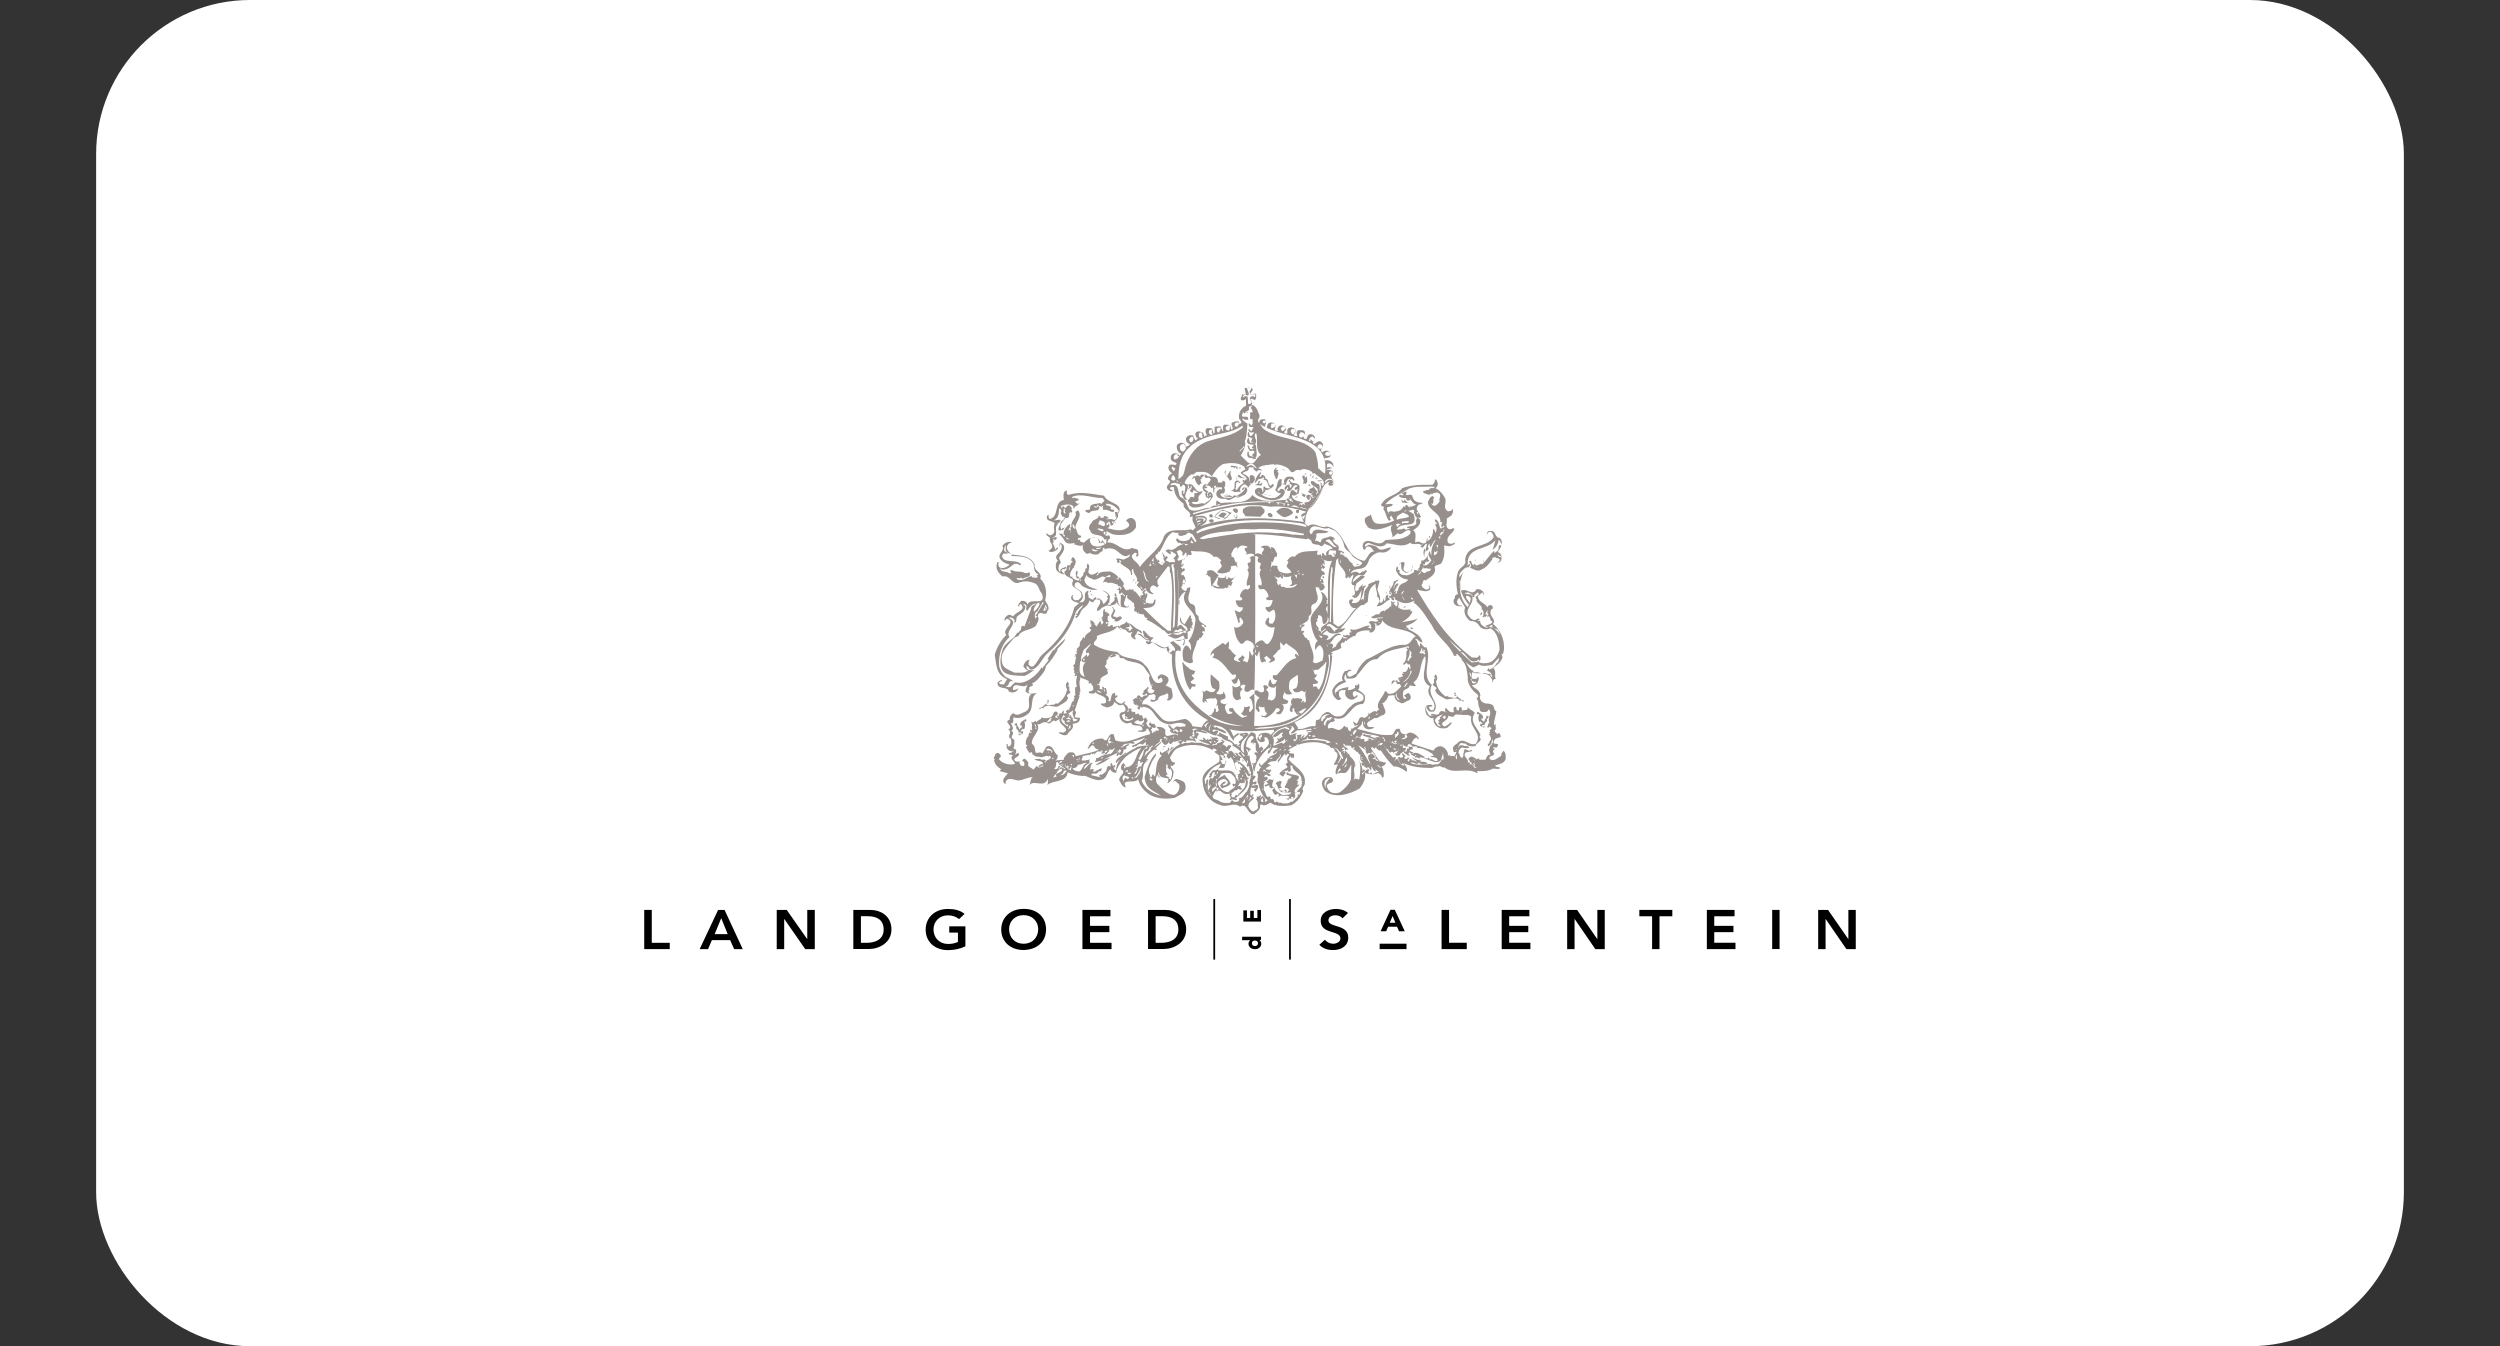 <?xml version="1.0" encoding="UTF-8"?>
<svg xmlns="http://www.w3.org/2000/svg" viewBox="0 0 368.5 198.43">
  <rect x="0" y="0" width="368.5" height="198.43" fill="#333333" stroke="none"/>
  <defs>
    <style>
      .cls-1 {
        fill: #fff;
      }

      .cls-2 {
        fill: #968f8c;
      }
    </style>
  </defs>
  <g id="Achtergrond">
    <rect class="cls-1" x="14.17" width="340.16" height="198.43" rx="22.7" ry="22.7"/>
  </g>
  <g id="Opmaak">
    <g>
      <g>
        <path class="cls-2" d="M219.23,78.83c0-.08,0-.08,0-.16h0v.16Z"/>
        <path class="cls-2" d="M204.28,112.07v.04s.07,0,.08-.04h-.08Z"/>
        <path class="cls-2" d="M156.07,80.64c.12-.16.24-.31.24-.54l.09.08c.33.71-.24,1.21-.64,1.67-.18.28-.05.67.2.75-.42.38-.37.89-.26,1.37.26.46.71.62,1.2.71l-.49-.58.2-.16c.08-.08.18-.08.26,0,.09-.08.31-.16.26-.4-.3.16-1.09.24-.8.87-.49-.4-.24-.79-.24-1.17.5-.24.11-.67,0-1.01.33-.54,1.09-1.25.62-1.96l-.46-.31-.12.58.03.04s-.05.03-.08.07"/>
        <path class="cls-2" d="M180.19,111.36l-.05-.04.05.04Z"/>
        <path class="cls-2" d="M214.49,110.59c.11-.08.24-.16.33-.16-.04.07-.16.16-.33.16M214.79,111.59h-.04l.04.34c-.26-.08-.34-.58,0-.67,0-.06-.12.4,0,.32M213.71,111.59c-.09-.04.26-.16,0-.27l-.28.04c.05-.54-.37-1.09-.89-1.33-.57-.16-1.05.24-1.24.62-1.11-.31-2.16-.71-3.26-1.06.22-.34.22-.67.76-.89l.22.28.12-.12c-.3-.54-.83-.87-1.38-.89-.19.12-.34.12-.46.27v.2l.16.04c-.12.38-.46.54-.92.46.18-.16.64-.16.57-.46l-.08-.16c.14.08.08-.08.22-.16-.42.16-.84-.08-.89-.62-.12-.24-.41-.08-.53-.08-.41.31-.34.94-.92.87-1.71.16-3.16-.54-4.86-.87.18-.31.88-.62.68-1.09h.18c-.04.31,0,.79.41,1.01.37.24.92.08,1.25-.12-.33-.28-.88.2-1.07-.46-.05-.5.83-.67,1.07-.98.57.19.83-.4,1.29-.4.8-.46,0-1.09,0-1.67h-.26c.5-.12.95-.79,1.05-1.21l.91-.08c-.05.46.28.94.75,1.06.48.42.89-.2,1.34-.28.44-.24.3-.67.14-.94-.3-.38-.42.08-.79.16-.12.24.58.34.14.58,0-.12-.19,0-.24-.08-.14-.4-.14-.75,0-1.17.3-.27.83-.27.88-.75.3,0,.75.16.94.08l-.37-.54c1.25-.83.79-2.74,1.71-3.87.41,1.45-1.05,3.51.71,4.45-.95,1.41,1.34,2.16.49,3.52-.37.12-.5-.12-.62-.35v-.12l.49-.12c-.05-.35-.46-.12-.71-.16-.53.28-.3.97-.15,1.41.32.23.53.62,1.02.5-.05.67.28,1.17.88,1.45.33.08.88.16,1.24-.08.15-.24.64-.4.52-.79-.3.2-.58.58-1.06.67-.22-.12-.4-.35-.22-.58.34-.31.83-.48.83-1.01.3.08.72.31.88,0,.12-.31.65-.12.99-.16.45.16,1.05-.16,1.52.31-.41,1.63,1.81,2.5.65,3.99-1.02.38-1.82-1.14-2.7-.08-.24.16-.64.4-.67.75l.14.58.41-.08-.31.67c-.09-.04-.56-.15-.7.12M208.96,110.1l-.15.16c.68-.08,1.44.31,1.97.62l-.05.08c.32-.08.49.28.6.46h-.54c.37.38,1.05,0,1.13.71-.61.24-.61-.38-1.2-.19,0-.2-.12-.2-.16-.28q-.08.08-.08.16l-.71-.16.3-.08c-.46-.16-1.26-.94-1.82-.46l-.18-.12c.14.04.24.04.3-.04l-.62-.31c.09-.24.57-.08.5-.4-.16-.31-.45-.08-.65-.24l.08.4c-.08-.08-.14-.08-.26-.08l-.12.48c-.24-.08-.32,0-.35-.28t.05.12c.18,0,.3-.28.2-.4-.2,0-.37-.08-.49.08.12-.04.12-.62-.05-.75l-.09-.12c.27.4.5.6.87.62l.12-.4c.12,0,.71.08.53.35.41.09.41-.1.88.05M206.53,109.72c.09,0,0,.24.05.31-.1-.15-.36-.15-.05-.31M205.11,109.96l-.22.24.04-.24h.18ZM205.99,109.72l.24-.12.05.04-.29.08ZM205.34,110.42l.18-.16.15.16.16-.12-.16.28c-.08-.03-.16-.16-.32-.16M206.07,110.59l.16-.28c-.03.11-.07.24-.16.28l-.2.48-.53-.08c.13-.18.53-.18.73-.4M205.92,107.84c.12,0,.26.12.24.24.05.31-.34.46-.5.71,0-.16,0-.31-.15-.34-.41,0,.15-.04.15.04-.2-.52.38-.05.27-.64M205.16,109.17c.12.38.42-.04.71,0,.05.16-.05.2-.16.31-.12,0-.2-.31-.37-.15.12.38.58.23.64.15-.24.4-.49.16-.77,0v.08s-.25-.16-.25-.16c-.05,0-.11-.04-.16-.04v-.04l.16.08c.09,0,.16,0,.24.08l-.04-.31ZM212.07,112.56c-.18.24-.89,0-.67.16h-.42v-.12c-.98.08-1.9.24-2.96-.08v-.16c.42-.04.89.54,1.12,0,.3.46.92.24,1.34.19-.42-.34-.64-.27-1.05-.24-.3-.42-.94-.34-1.3-.75.08.27.48.42.79.75-.24-.04-.76-.46-.99-.12l.18-.2-.3-.16-.12.46-.24-.24c.12-.12.24-.19.27-.34-.33-.24-.45.58-.75-.08l.24-.16-.46-.46c-.3.24.34.46-.05.62l-.37.08.03-.12h-.3c0,.34.3.75.45,1.05l.32-.12.18.35c-.72-.08-.76-.79-1.07-1.06l-.46.44c.12-.2.37-.44.19-.67l-.08-.04-.22.16-.8-.87v-.04s-.32-.5-.32-.5c.18.04.46.28.5.5.14.28.37.04.37,0,.3.04.76.48.71.67.18-.08.3-.31.34,0l.33-.4h0s-.11,0-.14-.08c.04,0,.09,0,.14.08.12-.08.27-.28.5-.31-.08,0-.14.24.12.31.24.16.46.4.71.28l-.3-.34c.3.08.22-.24.3-.24v.24h.24l-.12.08c.05.28.41.28.58.4.04-.04.04-.08.05-.08,0-.04,0,0,0-.04h0c.04-.12-.05-.19.16-.04v.16c-.04-.08-.11-.08-.16-.12v.04c-.11.58.46-.04.58.46l.18-.24c1.05.08,2.58,1.41,3.16.24-.18-.31.46-.62,0-.98.34.12.26.83.3,1.09-.34-.21-.4.38-.7.57M204.07,109.96l.09.12v.19s-.09-.31-.09-.31ZM203.69,108.67c.46-.08.4.5.57.67h.04c.16,0,.26,0,.33-.16-.18.16-.26.16-.33.16h-.04c-.12-.08-.26-.12-.33-.2l.14-.12-.37-.35ZM203.54,109.88c-.08,0-.16-.16-.18-.16l-.2.16.05.08-.18-.08c.32-.28.53-.5.83-.31l-.32.31ZM203.16,109.33h.2l-.33.15.14-.15ZM203.54,108.89v.04l-.18-.08s.1,0,.18.04M202,108.55l.18-.12-.94-.12c0-.08-.04-.08-.11-.12-.14,0-.2.12-.26.24l1.87.58c0,.08-.42-.12-.57.08,0,.08,0,.16-.08.16,0-.08.05-.08.08-.16,0-.12-.14-.31-.34-.2h-.18l.12.24c-.27-.04-.42.34-.67.12v-.34s-.53.04-.53.04c-.07.04-.14,0-.22,0h.22s.05,0,.05-.04c-.16-.2-.46-.2-.71-.28v.24c-.34-.08.12-.31.07-.38.08-.04.15-.04.26-.04.04-.04.09,0,.16,0h-.16c-.08,0-.12,0-.18.04.04.16.3.24.53.16-.12-.31.5-.31.16-.67.84.34,2.12.27,2.62.67h-.69l.3.24-.97-.32ZM202.17,111.05v-.31c.26.28.58.54.64.97-.05,0-.12.04-.12.04l.53.38h-.34c0-.31-.58-.23-.71-.31.37.08.37-.31.58-.12-.33-.67-.54-.67-1.03-.42-.22.62.28.91.28,1.41-.61-.98-1.07-1.92-1.79-2.82.5.2.57.46,1.09.67l-.3-.46c.35.12.24.12.3.34v.12c0,.28,0,.4.31.67-.09-.28.22-.2.33-.2l.05-.04s0,.04-.05.04c.02.11.18.03.23.03M203.57,113.16c-.12.08-.58-.24-.54-.46l.54.46ZM199.54,108.31c-.34-.24.07-.62.37-.87-.31.24.22.24.04.31l-.41.56ZM199.19,109.33l.18-.31.18.16-.18.16h.3s-.47,0-.47,0ZM199.19,108.22l.14.2h-.31l.18-.2ZM201.07,106.74v-.38c.09,0,.05.24.16.38h-.16ZM201.94,105.64l-.11.34c-.3-.04,0-.16-.05-.34h.16ZM203.11,105.1l-.12.28h-.24l.35-.28ZM206.33,103.23c-.38,0-.45-.4-.62-.67l.24-.71c.05.16-.18.2-.05.46-.14.36.22.65.43.92M207.75,95.75c.08.24.53.5.18.83.41.35-.28.4-.24.79-.05.04-.05.08-.09.04l-.2-.12c.26-.2.47-1.06.34-1.54M207.24,99.27l.05.04v.16l-.05-.2ZM207.58,100.69c-.34,0-.26.75-.67.46.26-.04.32-.67.67-.46M206.75,100.56c.57-.34,1.17-1.05,1.17-1.79l.18.24c-.23.39-.58,1.4-1.35,1.56M198.59,107.06c-.05.08-.18.12-.12.2l-.33-.28c-.18.28-.42.54-.72.62-.64,0-.92-.54-1.58-.2-.3-.28,0-.83.37-.98.24.04.41-.08.57-.23-.16-.08-.11-.16-.11-.35,2.17.67,2.23-2.08,4.2-2.08.34-.27.42-.94.26-1.33-.3-.31-.64-.58-.99-.75.27-.19.27-.54.18-.87l-.05-.04-.3.34c0-.08-.05-.12-.05-.12-.05-.08-.12,0-.2.04l.03.35c-.64.4-.2.08-.76.34,0,0-.05-.04-.28,0-.08.12.05-.27.04-.44-.37,0-1.18.28-1.18.28-.12.04-.22.12-.31.2-.08.24-.67.2-.33.62-.28-.16-.18-.46-.12-.79.42-.62,1.09-.85,1.62-1.09-.3-.31-.37-.62-.16-1.02.05-.04,0-.08.09-.08l.14.62c.79.04,1.43,0,1.59-.62,0,0-.18-.08-.22-.08-.37.08-.87.75-1.25.24-.12-.4.18-.71.57-.67-.22-.5-.57.12-.92,0-.34.34-.64,1.13-.3,1.45-.64.08-1.3.71-1.58,1.37-.07.58.24,1.13.75,1.45.2.08.41,0,.58-.2-.38-.19-.38-.54-.34-.97.18-.44.91-.16,1.07-.31-.24.16-.24.79,0,1.02.24.38.91.62,1.29.24.12-.08.44-.24.37-.42-.26-.19-.26.28-.53.2-.24-.31-.3-.71.12-.87.41.12.94.31,1.25.71.28,1.25-1.07.54-1.74,1.49-.88.54-.95,1.63-2.01,1.53-.94.19-1.16-1.22-2.09-.35-.49.24-.45,1.01-1.03.87-.31.31,0,.58-.22.94-.97-.16-1.62.58-2.62.4.3-.08-.24-.54-.37-.94h-.16c4.05-1.57,5.41-5.95,5.66-9.89h-.14v-.12c.14,0,.18-.16.24-.16-.07-.05-.11-.05-.26-.05.14-.46,1.11-.31,1.53-.87-.18-.24-.12-.67.18-.71.34.24.3-.62.53-.16.05-.24.65-.54,1.05-.79.3.08.37-.19.41-.38.58-.46,1.41-.5,2.1-.42l-.24.2c.41.24.76-.08.94-.46-.07-.28.18-.71-.24-.79h.42v.31c.4.08.87-.38.83-.79,1.26,1.71,3.49.94,4.96,2.38-.64.28-.64,1.05-1.47,1.25-2.28-.12-3.82,1.33-5.8,2.16-.79.67-1.29,1.45-1.56,2.2l.22.08c.87-.87,1.43-2.34,2.95-2.34,1.22-1.49,3.14-1.41,4.58-1.92,0,.16.16.24.05.35l-.26-.16s-.16.04-.09.16c.41.19-.05.38,0,.62.04.5,0,1.25-.53,1.69.34.34.46-.5.71,0,.14.12.24,0,.34.04l.12.62h-.24c.05-.16-.05-.24-.12-.28-.05.34-.3.97-.67.75l-.16.08.18.2h-.32c.61.83-.75.19-.45.94l.34-.24.12.12c-.18-.16-.3.04-.4.12.03.12.16.12.08.2-.05.16-.16.08-.3.08.14-.56-.38.08-.57-.28-.37.2-.31.5-.31.67.19-.16.42-.67.72-.38-.05.19.12.31.16.31.49-.08.37.08.54.34-.54.46-.99,1.29-1.96,1.05-.09-.16-.27-.46-.45-.31-.26.87-1.53,1.75-.83,2.73-.2.04-.44.08-.3.31-.46-.4-.87.16-1.22.31,0-.12.05-.16-.05-.24.05.4-.31.71-.64.79-.83-.42-.72.4-1.11.87l-.54-.34c-.04.28.31.42.24.83-.05-.4.54-.16.61-.34-.18.34-.99.27-.95.83,0-.16.08-.24-.04-.34-.26.04-.05.71-.49.34l-.25-.57ZM197.13,109.8l-.3-.31c.12-.08.24.08.3.12v.2ZM195.32,105.56c.31.16-.41.42-.35.71-.18.08-.3-.08-.24-.19.05-.42.34-.67.72-.79h.57l-.7.27ZM195.49,106.89h-.34c-.12-.46.24-.71.46-1.09.3.16.84-.42.76.16l-.16-.2v.35c-.08-.04-.14-.16-.2-.12l-.04.28-.2-.16c-.24.16-.58.82-.29.78M195.49,109.3c-.87-.19-2.81-.42-3.75.04.24-.24.69-.31.88-.4v-.31c.3.62,1.03.16,1.41.2.76.19,1.64.12,2.2.67-.21-.19-.85.28-.73-.19M193.83,108.43c.22.28-.27.12-.45.2l.12-.16c-.04-.08-.08-.08-.08-.08h-.14c-.16.08-.33.31-.37-.08.16.08.28.08.37.08h.09c.13,0,.3,0,.46.04M194.32,107.14c.05.24-.71.12-.58.46v-.24h-.18c.18-.19.64.09.76-.23M191.09,108.31c.3.31.12.71-.24.97h-.14l.12-.12h-.33c.12,0,.18,0,.24-.08l-.3-.28c.12.12.34.28.58.12.18-.16-.31-.62.18-.79-.3-.24-1.25.62-1.13-.08h-.09c0-.4.46-.54.42-.91-.12-.04-.24-.04-.35-.04h-.12c-.14,0-.24.04-.31.08l.48.19c-.15.04-.07.12-.07.2l-.62-.16s.14,0,.22-.04v-.04c-.83,0-1.55.54-2.01,1.17.24.31.54,0,.79-.08.24-.24.41-.54.76-.38,0,.04-.24.15-.24.31l.12.24-.6.38-.04-.24-.18.16.18.24-.46.46c.46,0,1.05-.24,1.47-.71v.4l.3-.24.05.08c-.3.08-.58.79-.76.38-.35-.08-1.02.46-1.32.4.12-.71.12-.91-.16-1.49.41-.79,1.48-1.25,2.42-1.33h.12c.18,0,.35-.04.5,0l.24.4-.57.58c.5.28.75-.58,1.28-.42l1.71-.24v-.04s.04,0,.04,0l-.04.04.16.16-.88.08c.24.4.58-.16.83.24-.26,0-.41.04-.76.16l.3.08c-.18.16-.46.62-.88.71l.24-.24c-.05-.16-.24-.16-.3,0-.12.08-.18.2-.12.31-.24-.31,0-.24.05-.54-.27-.25-.53.16-.77-.08M191.58,108.93h.04v.24h-.04v-.24ZM190.11,110.22l-.15-.35.45.08-.31.28ZM189.63,109.88l.12.12v.08l-.12-.2ZM189.26,110.02h.09l.09.2-.18-.2ZM189.4,110.42h.24l-.46.31.23-.31ZM188.81,110.5l-.18.16c-.08.03,0-.43.18-.16M190.03,111.21s-.34.58-.34.58l.08.58h.12l-.41.24.33.46c-.38.31-.99.46-1.22,1.02.08.08.08.16.2.12l.04-.04v-.16c0,.08,0,.08,0,.16,0,.12.05.27.31.27l.38-.58c-.12-.11-.24-.31-.38-.11l-.12.11c.12-.46.64,0,.76-.38l.12.28c.58,0,.33-.5.28-.91h.31c.05,1.09,1.52.98,1.33,2.27l.3.04c-.3.04-.33.27-.16.38-.09.08-.12.12-.18.04.53.46-1.47,1.33-.14,1.13-.05.19-.09,0-.04.24l-.03.2c-.22-.16-.33.08-.34.24l.12-.16-.09.24-.76.71c-.22-.15-.41.24-.76.24h-.66c-.24,0-.2-.24-.53-.04l-.24-.2h-.24v.08c-.5.08-.05-.62-.71-.46-.05.08-.12-.71-.46-.31-.41-.16-.28-.87-.67-1.05-.04.04-.04,0-.05-.04-.04,0-.08-.04-.14-.04l-.03-.12h.18s-.12.08-.05.12c0,.04,0,.04,0,.04.04,0,.05.04.08.04,0-.04.05-.04.08-.08.05-.42-.18-.75.18-1.13l-.3.08c0-.12,1.07-.38.54-.83l-.37.08c.18-.98.64.28.99-.34-.46-.16-.75-.71-1.22-.48l.18-.31c.24.08.42.54.88.54v-.4l.12.2c.14-.04.05-.24.05-.35l-.41.08v-.08h-.28c-.26-.46.76-.24.22-.67.05.2.26.12.41.12.14-.12-.16-.16-.3-.24h-.16c.33-.54.97-.38,1.28-.46.05-.31,1.01-.79.34-1.09l.31.16c.18.5-.61.67-.37,1.17.26-.4.67-.94,1.01-1.33l.09.31.33-.31.22.17ZM186.43,118.15c.18-.46-.16-.54-.33-.85l-.34.38c-.12-.08.34-.38,0-.46-.05.16-.3.24-.49.16v.31s-.12.08-.16.08c.45.38.22.94.33,1.33l-.26.31c-.18.08-.22,0-.33.16v.04c-.44.04-.67-.46-.84-.71,0-.83.54-.75.84-1.33l-.3-.12c.18-.08.18-.19.18-.38l-.05-.04-.24.27-.22-.31h-.04c0-.08-.04-.08-.04-.16l.08.16h.12c-.08-.31-.04-.79.16-1.02v.16h.71c-.09.08-.24.08-.34.2-.07.24.14.28.26.4,0-.34.62-.67.16-1.05l-.76.16.19-.31.22.12c.34,0,.3-.46.2-.5l-.41.16c-.37-.38,1.05-.94-.14-1.02l-.05-.23c0,.08.05.08.05.16h.14c.09-.91-.6-2.04-.54-2.89l-.33.12c.18-.42.04-.58-.18-.98.09-.19.27.08.33.28.03.04.08.12.12.04v-.24l.08.08.18-.16c-.18-.23-.48-.31-.71-.4,0-.28.09-1.33.83-1.63.83.46-.31.46-.12,1.09.3-.19.41,0,.71,0,0,.54-.14,1.18.34,1.37h-.49c-.22.28.24.31.2.54h.09l-.09.2.09.12-.16.24c.22.12,0,.38-.14.5-.3.12.08.28-.05.5l-.12-.42s.05,0,.12-.08h-.34c.3.35,0,.83.34,1.25.2-1.41,1.01-2.5,2.05-3.47.24.23.2-.2.42-.24v-.04c.04-.24-.33-.04,0-.31.03.04,0,.16,0,.31v.04c-.05.2-.14.42-.3.58h-.14l-.05.48c.54,0,.54-1.33,1.11-.79.08-.04.12-.16.26-.08l.12.08c-.37.2-.73.42-.73.71.18.16.46-.12.61-.31l.04-.08c-.04.71-.99.62-1.29,1.13l.54-.08v.16l-.71-.08c.24.24-.61.67-.84,1.09-.05-.2-.4.12-.16-.2l-.19-.16c-.11.08,0,.24-.04.35.12.04.18.27.33.24-.22.15-.4.42-.33.75l-.12-.24-.26.24c.49.42-.09,1.17.28,1.71.22.83.54,1.92,1.37,2.42-.06-.02-.2.27-.43.22M185.83,117.96l.28-.34c.18.08-.12.42.18.46-.19.25-.41.13-.45-.12M183.85,117.77h-.09c0-.08.09-.16.24-.2l-.12-.12c-.76.31.05.97-.83.94l.94-1.33c-.12.23.17.46-.15.7M184.36,117.46c.33.24-.2.31-.2.54l-.14.04.33-.58ZM182,118.24l-.41-.31-.3.4c-.5.04-.92.08-1.45-.16-.24-.34-1.25-.23-1.07-.94h-.05c.3,0,.18-.71.71-.71-.14-.16-.05-.31-.18-.38l-.53.58c-.34-.58.41-.62.58-.91h-.05c-.09-.31-.05-.46,0-.62,0-.16-.08-.24.04-.4l.14.08c.18-.2.46-.5.53-.79.41-.24,1.05-.16,1.47-.08.46.42.92.87.64,1.59-.12,0-.24-.08-.34-.08-.2.12.05.27.08.42.05.08.11,0,.16-.08v-.08c.38.31-.64.54-.88,1.01-.64-.04-1.24-.46-1.47-1.01-.31-.54.24-.79.65-.94.34-.08.57.23.71.42,0,.42-.46.58-.76.54-.12-.24.46-.2.46-.54-.37-.12-.64.24-.83.54.05.12.12.28.3.42.41-.24.94-.24,1.22-.67-.05-.54-.71-.98-.88-1.37-.26.31-.99.46-1.22.94.04.08.05.16,0,.31.12.16.12.24.05.31.22.12-.22.16,0,.4.24-.08.26.08.31.16-.12.16-.31.31-.34.54.41-.71.71,0,1.22.16.46.16,1.11-.08,1.47-.4v-.16c.46.38.34-.46.83,0,.67-.16-.18-.24.08-.62l-.49.08c.18-.16.24-.24.34-.46-.04-.08-.11-.08-.16-.08-.08,0-.14.04-.22.12.07-.04.14-.08.22-.12.22,0,.49.16.62.08,0-.08.05-.16.12-.2,0,.12-.05.2-.12.2.58.16.12-.79.26-.62.33.31.12.85,0,1.25l-1.11,1.25c0-.08-.05-.12-.05-.12-.18-.04-.24.12-.3.19.05.12.12.12.2.12-.26-.04-.72.2-.72-.28.09-.04.05-.08.09-.24l-.09-.08c-.64.24.24.62-.22.94.22.34.28-.31.5.08.05-.28.42.24.58-.08-.05-.16-.12-.16-.24-.16.83-.79,2.16-1.49,1.75-2.85.12-.04.3-.04.34-.2-.46.24-.46-.5-.71-.79.41,0,.46,1.17.88.24l-.34-.08c0-.12.12-.34.37-.31l-.04,1.01h-.09c.3.16-.24.16,0,.46l-.12.15c.12.44-.12.91-.34,1.33-.41.31-.64,1.09-1.2,1.01.26.44-.25.61-.58.53M179.07,115.3c-.18,0-.24.2-.31.24.02-.12.13-.27.31-.24M177.55,114.88c.46-.98,1.29-2.04,2.4-2.27-.07.2-.33.91-.88.94-.41-.16-.53.35-.83.62,0,.04.05.08.12.08.05.08-.41.24,0,.4.46-.24.12-.71.58-.87.33.08-.18.46.3.42.3-.04-.05-.67.34-.35-.05,0-.24.4-.46.54l-.18-.16c.05.4-.24.5-.4.67-.05.08-.09.12-.08.04,0,0,.05,0,.08-.04.08-.12.16-.35-.14-.2-.24.24-.3.71-.18,1.14.18-.04.18-.2.18-.31.22.27-.3.75-.24,1.05-.24-.54-.12-1.05-.07-1.67-.48-.12-.12.5-.41.71.18.46.3,1.21.65,1.17-.24.2.24.2.18.46-.7-.68-.8-1.45-.96-2.39M183.12,114.21c.31.04-.07.16.18.28h-.18v-.28ZM181.78,111.43l.28.24c-.13,0-.35,0-.28-.24M179.83,110.22l.05-.28h.07l-.12.28ZM183.05,114.72v.24l-.34-.31c.13.03.25.07.34.07M182.87,113.47c0,.24-.22,0-.28.08l.24.4-.54.24h.31c0,.08-.14.16-.18.19l.12.19c.04.12-.08.16-.14.31l.26.08c0,.16-.12.08-.2.08-.24-.31-.46-.79-.33-1.01l-.08.16c-.45-.2.24-.42-.11-.31l-.05.08c-.61-.75-2.01-.16-2.4-.5.22-.46.58-.12.99-.35,0-.38.41-.71.22-1.05-.09.08-.05.28-.04.42-.18.28-.34.12-.58.08.12-.4-.5-.31,0-.54l.03.04h.08c.08-.31-.31-.5-.34-.83l.3.12h.18c.12.08,0,.27.04.34h.3l-.3-.46.16-.08-.62-.46c.28.12.46.24.65.46l.12-.08c.18,0,.26.24.18.34h-.12l.37.46.3-.27c.53.5.62,1.63.8,1.87l-.04.04h.09c-.09-.34-.24-.67-.28-.98.11-.16.33-.31.46-.24l.05.31.18-.08.53.54-.34.24.03.19ZM183.54,113.55l-.2.24.08-.24h.12ZM185.66,110.59s-.11.08-.07.16h-.05l.12-.16c.05-.08.14-.08.18-.16l-.18.16ZM178.92,109.21c.09,0,.16,0,.22.04,0,.16,0,.19-.05.23l-.17-.27ZM178.37,109.56l-.12-.31.46.08-.34.23ZM179.5,109.98c-.12-.42-.58-.04-.79-.12-.18,0,.2-.16.08-.31.18.46.5-.12.76-.23.05-.08,0-.28-.14-.24h-.18l.37-.24c-.42-.34-.83.08-1.18-.34l-.05.04.34.4c-.12,0-.12.08-.18.08l-.12-.16-.33.35.09-.12c-.07-.08-.09-.16-.18-.16l-.16.16c-.2-.08-.26-.4-.49-.35-.05.16,0,.28.14.35.08,0,.14.08.22.12-.08-.04-.14-.04-.22-.12-.28-.08-.61,0-.84-.08.41.42,1.22.46,1.75.79l-.53-.04-.18-.04-.46-.16-.08-.08c-.58,0-.94.04-1.52-.08l-.2.08h-.08c-.12.08-.24-.08-.31.08-.33-.31-.76.31-.92,0l.34-.38c-.05.08.05.2.18.16.37.11.18-.12.28-.24.49.16.91-.12,1.3.24l.11-.08-.28-.4.19-.08.24.24c-.05-.31-.03-.54.28-.79l-.33-.31-.14.31v-.38c.65-.08,1.05.24,1.71.24-.14-.31-.72-.31-1.06-.5.76-.04,1.47.75,2.28.83.2-.16.14-.4.37-.54-.37-.62-.71.46-.89-.28.67-.24,1.43.46,2.1.5-.3-.67-1.05-.54-1.52-.98l-.12.12c-.12.19-.18-.4-.4-.12.22-.4.76-.04,1.16-.04,1.17.54,1.17,1.25,1.96,2.16-.18-.5.5-.75.83-1.06-.31-.28-.49.16-.76.24,0,.08,0,.16-.05.16-.3-.28-.3-.79-.67-1.09,2.12.54,4.41.19,6.53.08.22.38-.34.46-.41.79-.34-.44-1.01-.4-1.52-.24-.12.08-.3.24-.34.38.24.16.24-.24.53-.24v.31c-.12.08-.18.24-.24.28l.05.19c-.19.04-.3-.24-.3-.46-.18,0-.31.46,0,.62.18.16.4.24.69.16.54-.16-.16-.71.37-.71.33.16.46.46.46.85,0,.5-.88,1.02-1.22,1.49.09-.04.05-.24.05-.31.16.04.22-.16.33-.28-.05-.12-.05-.19-.22-.35l-.37.2c.08-.71-.62-1.17-.5-1.83-.05-.4-.46-.5-.76-.46-.71.94-1.29,1.79-.94,3.02-.71-.35-.54-1.06-.34-1.64.41-.5.46-.5.99-1.05-.24-.58-.88-.08-1.34-.19-.05.04.05.31.24.42l.53-.38c.09.38-.34.08-.41.38.58.31-.72.71-.46.97l.18.12-.37.31h.05l.31.12c-.22.2-.22-.04-.31-.12h-.17c0-.08.08-.08.08-.16-.08-.08-.14-.08-.24-.08l-.08.08c-.28-.24-.53-.67-1.09-.79l.04-.4c-.28-.08-.83-.4-1.33-.62v.4h-.07v-.08c-.19-.15-.19.08-.35.16.37-.08.83.54.91,0h.04l-.18.24c.42.62,1.41.46,1.7,1.09l-.09.16c.45.12,1.44.94,1.87,1.53-.26.2-.46-.34-.64-.67l-.37.24c.49.4.88,1.01,1.29,1.48v-.46c.46.31-.33.62.12,1.01l.24-.16c-.18.42.34.67-.12.91-.41-.91-1.11-1.45-1.93-1.73l.67.08v-.42c-.4-.16.16.19.24-.08l-.54-.38c-.12.19-.05-.04.05-.08-.12-.19-.46-.19-.58-.28l.41.58c-.45-.12-.5-.79-1.09-.87v.16l-.2-.08v.46l-.46-.46h.51c-.18-.24.88-.87,0-.87l-.46.42c.28-.28-.26-.28-.3-.58q-.05.08-.05.23c-.26-.23.09-.42.24-.62-.24-.08-.37-.31-.61-.24l.3.31h-.35v.11c-.15.03-.84.03-.41.54M173.5,109.98c-.11-.04-.26.16-.37.24-.35.34-.5.28-.8.83-.05.16-.14.24-.14.08-.24-.28.72-.79.84-.94-.2-.24-.24.31-.41-.16,0,.48-.26.62-.53.87h-.18c.18-.08.71-.46.33-.67h-.11c.24.38-.53.5-.76.75-.18.08-.24-.12-.33-.24-.26.31.18.79.33.58-1.11.75-.83,2.06-1.13,3.16l-.31-.39-.3.71.3.04c-.12.04-.12.12-.12.24-.18-.12-.3-.04-.37-.28l.31-.31h-.34l.16-.12c-.24-.28-.3-.91-.12-1.29.08-.12.2-.46.31-.71.24-.58.71-.87.65-1.33-.76.54-1.34,2.26-1.7,3.51.18,1.79,1.21,1.92,2.42,2.74-1.21-.31-2.45-1.05-2.84-2.2.46-.94-.22-2.19.72-2.85v-.24l.12.12c.33-.23-.3-.23-.12-.38.41-.79.45-.71,1.11-1.25.18,0,.24.16.34,0,.08-.12,0-.12-.05-.16h-.12c.3-.31.58-.54.88-.87,0-.11-.18-.11-.18,0l-.88.67c.3-.5.53-.5.95-.89-.26-.08-.08-.16,0-.31l.28.04-.18.2c.3.46.58.97,1.06.31.05-.11.18-.27.18-.38l.12.16s-.05-.04-.12-.04c-.18.12-.05.42.05.42.18.16.34-.24.53-.31,0,0-.05-.08-.09-.08,0-.04.04-.08.04-.08l.05.16c.46.04.88-.35,1.3-.16-.26.04-.6.04-.71.27l.33.04-.05.16.09.11c-.31.04-.19.04-.45.23M167.93,114.09c-.26.16-.31.71-.72.5v-.04c.31,0,.72-.81.95-1.37-.05-.04-.08-.12-.18-.12l.18.12c.12.21-.16.67-.24.91M167.35,113.16c.76-.08-.05-1.13.71-1.02v.31l.45-.15c-.04.24-.33.38-.24.71-.83-.28-.4,1.02-1.09,1.09.12-.34.34-.34.45-.91l-.29-.03ZM166.98,114.8l-.22-.24c.12-.08.22.08.34.16l-.13.08ZM166.16,113.9h.6c-.05.19-.49.34-.6,0M166.27,114.84c-.16.04-.24-.12-.33-.23-.14.11-.31.34-.33.58.08.08.16.23.16.31-.14-.16-.16-.24-.16-.31-.14-.31-.3-.71.16-.94,0,.25,1,.08.51.59M165.77,112.84l.28.31s-.41-.08-.28.24h.05c0,.24-.25-.31-.05-.55M166.27,113.74h-.45c.18-.12.3-.28.45-.2v.2ZM167.56,112.61l-.04.16h-.18l.22-.16ZM169.1,110.02v.35c-.49-.16-.49.42-.58.67-.05.24-.3.75-.46.97l-.26-.12c.42-.86.54-1.24,1.3-1.88M169.04,108.93l-.42.24.26-.24h.17ZM167.47,110.22c-.53.19-1.7.98-1.96,1.13.12-.24.61-.24.37-.46-.44.58-1.53.83-1.37,1.6l.12-.04c-.08-.08.26-.31.49-.54.08-.16.18-.2.24-.31-.05.12-.14.2-.24.31-.31.38-.6.89-.6,1.63-.22.04-.22-.24-.41-.38.26,0,.26-.24.26-.46l-.3.24c-.12-.16-.08-.4-.3-.48-.12.16-.08.4-.08.54-.71-.38-.41.58-.75.79-.24.16-.37.4-.64.4l-.05-.08-.26.24.26.23-1.37-.31c-.05-.54.83.12,1.1-.62.44.28.35-.44.44-.46l-1.24.62v-.48c-.26.04-.54.04-.58.31.22-.4.03-.94.52-1.18-.58-.15-.88.71-1.37.91.05-.46.54-.75.88-.91-.09-.15-.09-.42,0-.54-.34.16-.97.23-1.22.16l.07-.04c0-.28-.34-.12-.45-.12-.2.04-.08.23-.14.31,0,.04.04.04.04.04h.26c-.12.12-.16.04-.26,0h-.04v-.04s-.08,0-.12.04l.14-.2-.34-.12.46-.04v-.24h.35-.22s-.09,0-.09.04c.04.12.16.2.33.2.12-.16.31-.31.12-.46l1.01-.2s.07.12.07.12l.27-.34c.18.34.31-.04.42-.04,0,.04,0,.16.05.24.11-.24.38-.54.71-.46h.34l-.12-.16c.58-.04,0,.4.04.48l.54-.08v-.31l.4-.08c0,.31-.69.31-.22.62l.53-.62-.12-.04c-.08-.24.71.12.71-.28h.18c-.14.31-.33.62-.68.87l-.03.04c-.08.04-.12.12-.19.12-.07-.08.09-.08.19-.12l.03-.04s.04-.08,0-.08c-.4,0-.57.38-1.03,0l.12.24c-.18.08-.34-.04-.46.16l.34.24-.24.08c-.18.08.18-.31-.18-.31-.26.16-.31.27-.64.24.04.24-.03.4-.24.62l1.17-.28c-.3.28-.84.42-1.01.75.91-.24,1.47-.62,2.24-1.17l-1.05.31,1.75-.87c.22,0,.57-.48.57-.75,0,.28.26.12.34.2-.22-.12-.04.46-.16.38.05-.04,0-.12-.05-.16-.07,0-.14.04-.12.12l.05-.04v.16h-.08v-.08c-.41-.12-.23.16-.41.4v.08c.2.2.37-.5.54-.08.58-.08.46-.91.58-.94,0,.16.18.16.18.04l.24-.19-.14-.16c.14-.16.42-.08.49-.42-.34.04-.83.28-1.11.6l-.05-.31.16.16c0-.69,1.07-.38,1.25-.62v.16c.12-.19.41.16.58-.16l-.36-.18c.67-.16,1.32-.31,1.9-.62-.53.58-1.32,1.02-2,1.25.16.42.46-.08.57.08.24-.08.49-.54.79-.31l.04-.16c.08.48.34,0,.49,0l-.05-.08.24-.08v.46c.33-.16.24-.08.5,0-.53.1-1.4.02-1.99.36M159.09,113.71c-.44,0-.91-.16-.98-.5.45.04.69-.2.79-.5.53.08.76-.38,1.32-.24-.67.19-.57.93-1.12,1.24M158.22,111.28c.18,0,.05.28.11.38l-.3-.31.19-.08ZM158.01,112.84l-.05.08-.12.62c0,.08-.24-.2-.46-.16v-.28c-.13.19-.3-.04-.41-.19l.12-.16-.18-.12h.18v.42c.12,0,.16-.15.31-.24v.16s.29-.08.29-.08c-.05.08-.3.15-.24.38l.18.08.34-.46.04-.08c-.07-.08-.12-.08-.22-.08,0-.08.05-.12.05-.12h.18v.19s.02,0,.02,0v.02h-.02ZM156.43,114.25h-.24c.41,0,.58-.46.71-.79-.04.34.3,0,.34.16-.24.29-.47.67-.82.63M155.54,114.49c-.09.04-.16.16-.28.08.18-.38.53-.5.64-.94.05-.08.3-.08.3-.24h0s-.16-.04-.22-.04l.3-.34c-.12-.16-.22-.16-.34-.08.24.08-.12.46-.34.46-.05-.04-.12-.04-.24-.04.3-.19.37-.71.3-.97l.42-.08c-.08.08-.22.15-.14.15.34.31.14-.5.67-.23-.14.23-.6.19-.49.54l.61-.08c.09.31-.31-.04-.42.16l.71.46c-.09.31-.58-.62-.88.04.04.04.07.04.11.04h0c.12,0,.22-.16.34,0-.24.79-1.17.31-.87,1.17l-.18-.07ZM155.02,111.71h.3l-.11.2-.19-.2ZM154.97,110.66l-.75-.08c.11-.46.76-.16.92.16l-.16.31v-.39ZM154.21,110.89h-.05v-.08c-.02.08,0,.08.05.08h.22c.14-.08.26-.16.2,0h-.2c-.08.04-.18.04-.22,0M161.31,109.6h-.37l.26-.2.12.2ZM163.6,109.6s0,0,0,.04l-.18.16c.07-.08.03-.16.03-.16h-.05c-.28,0,.04.31-.12.31l-.18-.16.24-.2-.18-.12c.09-.08.16.08.24.16,0,0,0-.04,0-.04v.04s.12.08.2,0v-.03c-.53-.27-.2-.89.18-1.05-.34.24.09.46-.37.62.26.04.56.2.67.42l-.3-.2-.18.21ZM164.75,110.59c-.05.08-.16.2-.28.16.07-.02.16-.16.28-.16M153.63,111.05c-.3-.28-.58-.04-.94-.08-.24-.46,0-.94-.58-1.33-.18-1.02,1.37-1.87.79-2.89.53.16.83-.62,1.56-.15.49.2.73-.71,1.11-.28l.64-.34c-.4.83,1.94,1.49.42,2.04-.12-.16-.34-.04-.54-.08l-.04.08c.28.2.88.54,1.29.24.16-.5,1.09-.79.75-1.56.44-.08.91-.12,1.07-.58.18-.58-.46-.2-.71-.42-.05-.31.37-.71-.03-.98l.72-2.16-.22-.08c.16.08.22-.16.31-.24l-.16-.16c.09,0,.09-.08.18-.16,0-.62-.3-1.21,0-1.92l-.11-.2c.49.31,1.11.31,1.41.71-.05,0-.12.08-.12.16.05,0,.05.08.18.08l.19-.08c.12.31.45.54.33,1.01-.41.44-.58-.04-.64.46.31.08.76.24.99-.12.46.62,1.78.42,1.53,1.53-.18.19-.41.16-.64.16l-.05-.08-.05.08c.05.4.58.4.88.58.46-.08,1.11-.31,1.06-.83.46.24.71.71,1.29.4.18.08.76.87.12,1.09-.24,0-.46.08-.57.31-.14.58.33,1.17.87,1.33.34.2.88-.38.94.2.46.34,1.58-.16,1.53.79-.18.2-.53-.04-.71.24.46.04,1.29.24,1.34-.44l.28.08c-.16.24.49.46.14.79-1.63.31-3.29,1.57-5.04.87l-.24-.87c-.99-.38-.73,1.57-1.58.62-.89-.08-1.66.28-2.1,1.09.04.16-.12.19-.18.31l.18.08c.22-.15.3-.62.76-.42.12.34.33.5.76.58-.95.46-2.22.62-3.41.94-.14-.24-.26-.62-.6-.54-.62-.16-.87.46-1.17.83v.24l-1.29.12c.26-.08.41-.4.37-.79-.61-.28-.61-1.69-1.66-1.25l-.59,1ZM152.76,107.45h-.2c.26-.31-.05-.54-.12-.71.43.05.24.39.31.71M155.64,105.42c.18.08.24.31.3.46l-.42-.16.13-.31ZM156.75,105.38l.34.34c-.12-.08-.46,0-.46.24,0,.12.12.16.05.31.33-.4.12.4.41.46.04.04.09.16.24.08l.12-.08s-.04.08,0,.12v-.04s.04.08.05.08c.09.08.26.08.33.08-.05.08-.05.24-.05.38h-.18v.16c-.37-.08.24-.4-.09-.62,0,0-.05,0-.05-.04-.12.04-.05.2-.05.28-.41-.31-.88-.54-.99-1.05l.32-.69ZM157.33,105.34v.08h-.18l.18-.08ZM157.46,105.42l.04.12.18-.16-.22-.2.76-.5c-.24.5-.08.58.11,1.21l.54.2c-.18.12-.34.28-.65.24l-.14-.34c.07,0,.14-.08.14-.08l-.42-.27c.08,0,.14-.08.2-.04l-.2-.19c-.12.12-.3.19-.18.42l.18.08c.14.24-.45.24-.04.44v.04h-.46v.08l-.12-.08-.05-.04.05.04.3-.28s.04.12.16.04c.05,0,.05-.16,0-.16h-.5c.07-.19.62-.19.33-.58M158.15,103.97h.24l-.34.2.11-.2ZM158.76,99.31v-.24h.09c-.04.08-.09.16-.09.24M159.21,97.52l.19-.16c-.19-.38.16-1.02.33-1.57l1.07-.94c-.05.42-.91.94-.72,1.37.19.2.37-.28.46.2.07.16-.18.24-.28.38-.19-.08.11-.31-.14-.34-.12.34-.88.58-.62,1.06.5,0-.12-.44.33-.44.24.34-.71.54.12.54l.2-.12c-.61.46-.61,1.09-.42,1.79,0,.2.18.31.12.46-1.05-.35-.65-1.37-.65-2.23M168.06,102.91l-.2.24.15-.31.05.07ZM168.35,103.23v.08l-.14-.08v.23l-.16-.23h.3ZM162.39,102.02c-.14.12-.67.08-.67-.28l.67.28ZM166.18,105.81l.09-.16c0,.16-.09.2-.14.31.3.12.62.08.8-.24l.16.24c-.3.16-.75.46-1.21.24-.37-.08-.4-.4-.53-.79l.49-.24-.03.44c.21-.11.26.12.37.2M169.8,110.26l-.18.24s0,0,0,0c-.38.34-1.07,1.01-1.22,1.57.3-.31.34-.94.53-1.33.18.12.65-.46.5-.71l.14.12c.18-.04.05-.34.41-.19-.12.12-.46.31-.34.54.04-.08.12-.2.16-.24M171.92,108.77c0-.08-.12-.04-.16-.04v.24s-.23-.24-.23-.24c.16-.34.5,0,.57.2-.12.08-.22.28-.33.28-.09-.04.32-.12.15-.43M172.87,108.47l.22.08-.18.31c-.24-.12.35-.31-.04-.38M173.31,107.76c-.42-.31-.33.62-.42-.08.2-.12.53-.31.71,0,.04.08.16.12.09.24-.09.08-.22-.08-.31,0l-.05.04s.04-.04,0-.04h.05c.02-.08.08-.16-.07-.16M174.22,107.8c-.2.19-.2.04-.37,0l.14-.34c.18.07.39.15.24.34M173.5,107.06c-.3.08-.3.28-.58.4l-.64-.67c-.22.34.24.54.31.79-.08,0-.14.04-.14.12.14.31.53.54.84.34-.04.04-.04.12-.09.12.12.31.49-.31.4.24-.79-.58-2.06.98-1.82-.83-.42-.46-.89-.46-1.34-.42l.38.4c-.08.46-.58-.24-.52.38l-.18-.12-.24.31-.24-.67h.18l-.05-.31c.12.16.3.16.41.16.46-.16,0-.42-.05-.62-.24,0-.53.12-.46-.24-.2.08-.24.2-.37.31l.37.4c-.58.31-.58-.71-.94-.62h.41c-.24-.08.22-.35-.12-.54-.05.04-.05.08-.05.12v-.35c-.71.12-.05.67-.64.91,0,.04.12.12.05.2l.3-.04s-.18.12-.12.27c-.18-.42-1.06-.24-1.38-.62.24-.16.28-.34.68-.31.05.31.58.16.76-.16-.24-.16-.18-.46-.34-.62l-.28.08c-.08-.08-.08-.24-.26-.31l-.34.16c-.12-.08.05-.31-.18-.4l-.3.08.05-.08-.34-.16c.08,0,.18-.08.18-.24-.18-.2-.28.15-.33-.16-.37.12,0,.31-.14.54h-.24c.26-.24.2-.67,0-.89-.18-.12-.58-.28-.24-.5,0-.16-.05-.16-.05-.16-.24.2-.45.5-.8.31-.34-.16-.67-.34-.6-.79.12,0,.24-.16.37-.28-.14-.19-.31-.04-.37.04l-.04-.46c-.54-.16-.61.71-.67,1.09-.12.08-.22.16-.34.08.3-.58-.16-.79-.45-.94.41,0,.22-.5.11-.94l-.16-.08c-.3.08.22.62-.08.56-.22-.16.18-.79-.33-.71l.05.46-.49-.24c.24-.16.05-.31,0-.54l-.24.08v-.24c.08.16.24.08.3.08-.22-.16.42-.62.05-.79h.18v-.24l.05.16c.14-.46,1.41-.42.79-1.17.04,0,.12,0,.18-.08-.31-.15-.42-.42-.46-.62.4-.08.16-.54.3-.87.45,0,.04-.4.34-.42.16-.19.5-.31.58-.54-.08.28-.19.44-.53.54.18.28.53-.04.83-.04.04-.08.22-.24.22-.31l-.38.04c.3-.28.49,0,.76.12-.04.71.62.16.87.62.99.54,2.34.16,3.04,1.49l.62.87h-.05c-.26.54.12.94.18,1.49.22.08,0-.31.22-.23v.19s-.09.04-.18.12c.37.08-.12.34.18.46l.49.16-.24-.08c.12.28-.18.46-.42.5-.24.04-.34-.08-.53-.27v-.44l.12.04s.08-.04.08-.08l-.19-.24c-.09.4-.92.54-.53.94-.08-.04-.31-.08-.22.16.22.4.41-.16.69-.08l-.04.24s-.18.08-.18.08c.04-.08-.22-.04-.28.04,0-.04-.04-.04-.04-.04-.41.79-.62-.71-1.06.31h.18l-.14.12s.03,0,.03-.04c-.24-.16-.46.12-.65.31l.3.28h-.24l.34.42.18-.16c-.09.31.22.16.37.24l-.26.31c.49.71.34-.23.58-.23.05.54.24-.12.54.12l.14.04c1.49.24,1.3,2.42,3.67,2.5.71-.15,1.48-.46,2.28.08-.14.04-.08.08-.14.24-.48-.05-.71.19-1.2-.05M176.08,108.47c-.05.31-.46-.2-.46.27h.31c-.12,0-.12.12-.12.2l-.49-.16.12-.28c.18.28.3-.24.49-.28-.49-.19.28-.42-.2-.67.3-.28.64-.12,1.01-.04-.26-.08-.71.04-.83.31.22.19.05.4.17.65M161.68,93.76c.99-.58,2.39-.46,3.04-1.48.05.34.53.54.76.46.71-.08.64.87,1.38.4.14,0,.26-.2.37-.24-.44.24-.76.87-.24,1.17.12.12.24.08.3.24.05-.16.22-.24.05-.31l-.12-.16c.64-1.09,1.41.87,2.22.5-.05.08-.05.2-.12.28l-.3-.16c-.14.08-.12.31,0,.35.41.5.64-.35,1.11,0,.53.42,1.22.97,1.87.67-.18.5.46.87.75,1.01-.22,4.07,1.75,7.74,5.3,9.66-.41.2-.83.71-.88,1.06l-1.41-.16c-.12-.46-.6-.94-1.07-1.09-1.28.19-2.7.94-3.67-.31-.71-.67-1.55-2.16-2.66-1.79-.05-.83.76-.83.99-1.41.34,0,.79-.38,1.01.16,0,.08-.14.16-.14.24.3,0,0,.24,0,.31-.3.16-.65-.31-.65.16.34.28.89,0,1.11-.2.12-.75.83-.5,1.3-.91.38,0,.16.46.22.71-.04,0-.09.12-.18.16,0,.28.34.16.49.08.62-.38.22-1.17.16-1.69l-.87-.46c.3-.31.64-.71.3-1.21-.46-.28-.84-.62-1.29-.2-.24.16-.18.42-.05.58.18-.16.24-.38.5-.24,0,.16.24.38,0,.58-.28.24-.8.19-1.03-.04-.71-.79-.67-1.85-1.52-2.5-.94-1.25-3.07-.62-4.01-1.87-1.22-.16-2.45-.42-3.46-1.09-.12-.58.7-.7.4-1.28M163.03,90.17c.3,0,.28.2.3.31-.04-.08-.12-.16-.31-.16l.02-.15ZM166.49,92.17l-.05-.24.53.74c-.34-.08-.18.46-.64.28l.12-.28-.58-.08c.21-.2.8-.08.62-.42M177.85,107.37l-.37-.5c.31-.04.37-.42.71-.34-.3.19-.51.46-.33.85M178.37,107.8c-.46-.24-.09-.75.18-1.06-.04.25-.45.63-.18,1.06M185.49,95.25l-.24.16-.05-.31c.09,0,.17.08.29.16M187.33,81.33h.12l.18.16-.3-.16ZM187.33,84.47l-.14-.58h.05l.09.58ZM173.27,96.27c0-.08,0-.16.04-.24.09-.08.37-.24.62-.04.03,0,.03.04.03.04,0,0,.05-.16.09-.24,0-.16.04-.34-.16-.54-.16-.16-.45-.34-.64-.5-.18-.12-.24-.24-.26-.28,0,0,.31-.04.67,0,.26,0,.57-.08.84-.31,0,0,.05.28,0,.46-.05.24-.18.46-.18.46,0,.08.34.08.31-.54-.04-.4.2-.4.41-.34.03,0,.05-.46.03-.67-.04-.24-.12-.34-.46-.24-.04,0-.2-.08-.2-.08,0,0-.4.44-.94.35-.3-.04-.67-.16-.94-.16,0,0,.16-.2,1.09-.28,0,0-.04.16-.04.24l.04-.08c.12-.08.28-.34,1.05-.31.05,0,.05-.38-.24-.5-.07-.04-.09-.12-.14-.19-.05,0-.3-.5-.69.16,0,.04-.04-.08-.04-.08.3-4.25,0-8.2,0-8.2l-.09-.79.24-.42-.16-.5.22-.38-.33-.79.76-.38.6.16.62-.31.57-.15.92-.38.75-.2s5.16-1.13,7.1-1.01v-.28c2.66,0,5.38.46,7.82.75.35-.24.35.04.71.2.04.83.99.38,1.41.83.22.04.57-.31.46-.44.33.31.99.24,1.29.79-.34,0-.77.24-.99.62l.04.38c-.33.16-.28-.38-.58-.38l-.11.62-.12-.4c-.18.12-.41.12-.58,0,0-.16.12-.31.12-.54-1.17.2-2.54-.16-3.39.91-.49-.24-.91.28-1.13.58.53.31-.24.54,0,.94.24.31.53.42.64.79-.71.24-1.03.16-1.86-.19,0-.28-.37-.46-.14-.71-.37-.2-.46-.04-.83-.12l-.18.34c-.04-.19.04-.46.09-.75,0,0,0,.04,0,.04-.2-.12.09-.19.09-.34-.03.08-.04.23-.08.31.4-.24.22-.62.53-.91.45.12.14-.24.31-.46-.24-.08-.24-.97-.94-.94v.34c-.08-.24-.3-.46-.5-.54-.44-.04-.84-.04-.99.2.16.12.33,0,.45.24.05.35-.53.48-.18.91-.35-.16-.71-.4-1.17-.08-.09.08-.07.24-.12.34.19-.24.53-.04.71.16-.24.12-.18.5-.05.67.88.08-.24.79.41,1.06-.64.83.34,1.53,0,2.38l-.34-.16c-.24.31.05.71.34.71.58-.31.99.58,1.11,1.01l-.41.31c.18.44.64.2.99.24-.08.62-.34,1.21-.99,1.01-.18.31.18.62.46.79l.71-.4c.34.54.3,1.45-.08,1.92-.09.28-.33.12-.5.16-.41-.28.12-.67-.26-.91-.22.28-.64.75-.28,1.09.3.31.75.54,1.24.31-.12.87-.24,1.85-.99,2.5-.46.16-.46-.46-.94-.54-.41.08-.79.34-1.06.71,0,.04,0,.08,0,.08v.44c.15.2.41.31.03.75l.35.4c.04-.24.24-.4.27-.72h.12c0,.6,0,1.14.3,1.64.34-.04.31-.31.64-.08,0-.24-.12-.44-.3-.62l.44-.34c.05.34.53.34.56.71l-.34.28c.26.16.67-.16.94-.28.12-.28-.28-.71-.35-.58.37-.35.71-.6.83-.94.12.12.26-.16.37-.24-.12-.4-.05-.58-.05-1.01.05.24.41.4.46.62l.41-.38c.76.67,1.67.89,1.87,1.92-.19-.08-.34-.46-.53-.31-.18.24.12.42.18.58-1.37.24-2.08,1.71-2.95,2.54l-.45-.04c-.31.38.22.87.57.75-.12.2-.3.75-.67.58-.31-.16-.16-.54-.37-.71-.19.28-.31.58-.26.98.26.24.76.34.99.2-.05-.08,0-.12.05-.12h.12c-.24.58.3,1.77-.71,2.08l-.58-.19c.12-.34.37-1.13-.24-1.37l.34-.34c0-.28-.64-.58-.76-.16.24.2.12.44.12.71-.64.5-.94-.5-1.38-.04v.42l.75.58c-.48.2-.58,1.01-.58,1.6l.42.5c.5-.28-.28-.62.16-.87.18.24.71.16.71.04-.05.5.18.79.34,1.02l.12-.04s-.41.71-.83.31h-.08c-.04.38.49.19.67.38.6-.28,1.22-.79,1.49-1.41.16.04.37-.08.5.08.19.46-.34.44-.53.62.3.24.46.24.76.08.26-.34.6-.87.26-1.29l-.26-.2c.34.24.67.04.94,0l.14-.31c-.2-.38-.89-.12-.79-.83l.31-.67c-.14.58.64.54.92.42l.12-.12c-.64-.4-.46-1.09-.4-1.63.04-.4.8-.79,1.24-1.09-.03.42.18,1.25-.24,1.96l-.49.16c.05.31.34.54.64.46.41.08.64-.54.99,0l.46-.24c-.71.31.37,1.96-.58,1.71.05,0,.05-.04.12-.08,0-.08-.05-.08-.05-.16-.18.08-.3.23-.41.38l.24-.62c-.34,0-.76-.24-1.17-.04l-.12-.12c-.54.24-.41.83-.24,1.09,0,.2-.12-.12-.22-.08.09.46-.49.98.28,1.09v-.56h.3c-.18.44.24.62.34.91h.41c-2.02,1.18-4.33,1.75-6.67,1.69v-.08c-.25,0-3.8.54-6.29-1.09-2.54-1.78-5.78-4.36-5.33-9.6M175.94,80.01l-.24.08s-.05-.04-.05-.08h-.18l.12-.38.34.38ZM172.6,81.68l-.08-.5c.26.24.61.27.87.62l-.49.62c.18-.08.28.08.34.24v.2c-.18.08-1.01-.2-.83.23,0-.42-.46-.31-.58-.5.12-.16.24-.31.31-.48l-.19-.16c-.08,0-.08.16-.08.2l-.11-.12c-.41.31-.27.31-.08.75v.24s-.09-.08-.16-.08l-.12.35c-.31,0-.46-.2-.71-.4l.28-.16-.33-.31v.31c-.18-.4-.31-.46-.34-.79.04-.24.58-.31.41-.71l.18.16c.71-1.09.88-2.27,1.97-2.96.41.15.8.15,1.17.08.18-.08.34-.08.5-.08.28-.08.54-.16.87-.16-.28.08-.54.08-.87.16-.16,0-.33.04-.5.08-.16.04-.31.08-.42.16.24.62.87.19,1.25.12.26-.58.79-.04.95,0l.57.98c-.09,0-.09.08-.2.16l-.61-.87-.28.5v-.04c-.37.24-.76.31-1.32.16-.24,0-.27-.38-.54-.31-.08.16-.08.4.08.46.2.42.41-.04.64.38.3-.19.69,0,.92.04l.22.12c-.2-.23-.6.12-.76.31,0-.08.04-.08.04-.12-.58-.08-1.34.2-1.78.5-.33,0-.75-.24-.98.16.27.22.53.48.8.48M173.14,92.29l-.27.31c.12-2.94.41-6.33-.22-9.29.04-.16.34-.16.5-.16-.41.23-.04.46-.04.71v.31c.13,2.81.23,5.38.02,8.12M170.5,85.17c-.08,0-.14-.08-.14-.15l.31-.16c0,.11-.15.15-.17.31M170.09,83.06c-.05.08-.12.08-.24.08.04-.08.16-.16.16-.28,0-.04,0-.04,0-.08-.05-.12-.16-.04-.28-.04l.3-.58c0,.2,0,.44,0,.62h0s0,.04,0,.08c0,.08.04.16.08.23l.34.28c-.19-.08-.3-.16-.34-.28v-.03h0ZM169.62,83.46l-.03-.08h-.46c.26.08.31-.23.49-.23l-.18-.24c.24.08.18.24.28.4l-.1.14ZM168.43,84.07c.62.4.18,1.41.99,1.63-.81.1-.66-1.07-.99-1.63M188.26,78.59c-3.78-.42-7.75.28-11.26.98l-.16-.24c1.33-.83,3.14-.94,4.9-1.06,1.06-.54,2.58-.11,3.83-.31,2.34-.08,4.58.31,6.62.71v.19c-.65.12-1.32-.19-1.7,0l.07-.04c-.65-.15-1.59-.31-2.3-.24M180.75,77.04c3.52-.62,7.53-.38,10.87.08.46.08.88.24.94.28l-.03.28c-3.21-.87-9.35-.94-12.88-.08-.95.34-2.13.46-3.14,1.01-.04.24-.04-.19-.22-.15,1.16-.98,2.94-1.02,4.45-1.42M176.39,76.96c.16-.31.38-.24.67-.24-.13.09-.35.31-.67.24M176.3,76.81c-.09-.31.05-.5.34-.54.37.04.94-.08,1.07.31-.31.46-.89.54-1.25.87.18-.62.99-.08.95-.91-.24-.24-.64-.04-.94-.12l-.18.38ZM176.2,76.02c3.51-.94,7.24-2.04,11.07-1.33,1.7-.19,3.48.24,5.2.71.05.28-.57.16-.69.62l.41.91c-4.86-.67-10.61-.98-15.41.67.16-.12,1.21-.46,1.09-1.17-.33-.67-1.17-.31-1.67-.31v-.1h0ZM175.85,75.83v-.2c3.67-1.17,7.73-1.96,12.07-1.67-.24.19-.64-.12-.83.31l-.18-.24c-3.86-.08-7.57.82-11.06,1.8M178.46,72.82c0,.08,0,.16-.04.24h-.18c0-.09.12-.24.22-.24M175.33,75.08c-.46-.58-.4-1.57-1.33-1.79-.45-.54-.12-2.04-1.22-1.79l-.12.04c-.33,0,0-.2,0-.24.41-.27.76-.04,1.2.04l.15.44c.28-.04.2-.35.44-.35.5.24.16.87.12,1.33h-.18c-.09-.24.3-.44-.14-.44-.12.16-.05.44-.04.67.24.08.28.94.83.62-.84-.46.24-1.41.04-2l.05-.08c.26.19.14.34-.05.58.19,0,.58-.34.41-.5h.14c.09.24-.04.58-.3.67.16.08.24.4.45.31l.18-.38.72.46c-.37-.12-.64.23-.84,0,.53.38-.05.38.26.79-.14-.24-.34-.19-.6-.24-.22.44-.69.62-.16.91-.3.42.28.54.46.67,1.22.08,2.32-.4,2.96-1.57.03-.24-.04-.46-.3-.67-.28-.12-.33.2-.5.28l.18.38c-.31-.08-.24-.42-.18-.62.04,0,.12,0,.18-.04-.14-.28-.64-.28-.64-.71.12.04.16.19.33.12l.14-.12-.34-.2.24-.31c-.2-.08-.53.16-.61.44-.04.34.26.79.58.79-.38.2-.05.5-.05.71.2-.04.31.34.46.12l.24-.16c.08.4-.65.79-.99,1.02-.45-.31-1.24.4-1.87-.16.42-.35.83.23,1.07-.46-.31-.71.53-.71.53-1.29-1.11.67-1.11-1.44-2.13-.89l-.5-.24c.12-.46.53-1.05,1.09-1.33.2.24.42-.24.76-.34h.84s.58.04.84.23l.5.42c.41-.67.83-1.33,1.63-1.79,1.13-.24,2.4-.24,3.16.4l.14.46c-.31,0-.49.23-.71.46.33.31.92.54.92.94h-.22l-.04.24s-.09-.24-.28-.12l-.12.12.24.24c-.34.24-.94.71-1.02,1.09l-.27-.16c.34-.38-.18-.85.41-1.05.12.04.22.28.37.12l-.37-.34c-1.05.12.07,1.29-.99,1.45.04.12.24.08.3.08.05.04,0,.08-.05.08.41.31.87-.16,1.29.23-.49-.28-.16-1.09.41-1.25.18-.08.34.31.53.31l-.08.16.08.04.28-.42.08.08v-.4h.12c.24-.2-.2.08.05.16.34-.24.6-.62.41-1.06-.24-.23-.46-.42-.71-.04.04.31.12.48.04.71l-.09.04c.26-.71-.76-1.05-.99-1.21.31-.42.99-.16.92-.87h.72c-.12.31.24.46.41.62.18-.16.41-.34.67-.16l.08.16c0-.23,0-.38-.37-.46h-.15c.34-.46,1.34-.54,1.7-.54.07,0,.07-.08.18-.12l.16.12.2-.16c0,.08.09.08.18.16.45-.16,1.29.08,1.82.4.5.24.57,1.01,1.16.54.26-.31.67-.08.73-.24l.05.16c.41-.42,1.05-.16,1.53,0l.09.16.08-.08.24.4.18-.16c.3.48,1.82.94,1.29,1.89-.49,0,.05-.4-.41-.46.08.24.24,1.01-.18,1.21.09-.08.18-.67-.05-.98-.64-.04-.41-.46-1.13-.46-.22.94,1.29.71.95,1.63h.18c-.12.16-.45.24-.24.4-.28-.08-.12-.31.05-.4l-.64-.87c.05.54-.71.12-.54.71h-.16c-.07.31.33.31.46.4.05-.08.22-.16.18-.31.04,0,.04.08.09.08-.05.08-.33.24-.28.46h.34c-.08,0-.14.04-.18.08v.24l.46-.16c-.12.2-.54.16-.42.38.04.04.08.08.12.08h-.09s0-.08,0-.08c-.22-.24-.4-.94-.98-.46-.05.31.12.4.3.62.33,0,.18-.5.22-.62.2.31.26.62-.18.87l-.67.16.22.31c-.2-.08-.37-.08-.54-.23l.12.31c-.16,0-.24-.12-.3-.16l-.18.08c-.11-.23.34-.28.6-.31-.6-.24-1.81-.31-1.7-1.17.3.31.71-.08.99-.24.07-.38.16-.71.11-1.09-.34-.62-1.17-.16-1.41-.79l.24-.24.37.31c.22-.24-.12-.31-.12-.58-.34-.04-.99-.16-1.17.2-.18.16-.26.46-.12.71,0,.16-.18.08-.31.08-.45-.31.37-.71-.4-.67-.49.5-.26,1.05-.67,1.59.19.16.3.4.58.46.28.08.33-.08.37-.23-.04.42-.61.81-.99.94-.83.16-1.6-.16-2.14-.62-.2-.04-.33-.12-.37-.31.09.08.24.23.37.31.09.08.22.08.31.12.03-.2.53-.34.41-.67-.04-.04-.04,0-.05,0v-.16c.04.08,0,.08.05.16.41.08,1.05-.24,1.3-.71-.31-.46-.33.2-.58.08-.37-.28-.19-1.25-.84-.98.3-.12.08-.48-.12-.54-.34-.28-.3.34-.58.23,0-.19.19-.46.24-.75-.54.35-.85.94-.95,1.64l.05.04.54-.67v.08c.16-.08.62-.04.75-.35-.05.2.12.28-.12.44.83-.08.54.87,1.11,1.25-.34,0-.76.04-.94-.31-.24.12-.05.5-.14.79h-.22c.18-.16.05-.4-.16-.54-.42-.08-.61.08-.84.31-.18.94.94,1.01,1.58,1.33.88.28,1.94.24,2.58-.46.07-.24.34-.46.18-.79-.18-.24-.33-.24-.57-.24l-.31.4c-.58-.67.94-.62.3-1.45.12.28.46.5.83.42,0-.42.31-1.02.65-.83l-.3.27.24.31-.08.08.37.31-.3.38-.12-.54c-.24,0-.83.31-.68.71l.09.16.34-.5c.28.28-.3.28,0,.58.79.16.71-1.17,1.47-.79,0,.19-.53.23-.41.54.12.24.31,0,.41-.08l-.05.62c-.04-.08-.14,0-.14.04.09,0-.28-.35-.44-.44-.67-.08-.26.79-.76,1.09h.28c-.12.16-.41.28-.46.04-.04.08-.03.2,0,.28.04.15.12.34.34.42l-.65-.08.3-.34c-1.49.08-3.83.62-5.09-.71-.83,1.49-3.1.94-4.58,1.21l-.72-.4-.04.71c.16,0,.12-.19.28,0l.05-.19.31.08c-.6.35-.95-.08-1.47.48-1.12-.06-2.08.79-3.09.25M172.79,70.12c.18-.2.46.2.45.58-.05.16-.34.16-.45.08-.31-.15-.08-.39,0-.66M172.67,68.99l.26-.31c-.19.08.22.46.33.31l-.22.5-.37-.5ZM173.96,71.09s0,0,0,.04l.14.04s.12-.04.18.08l-.18-.08c-.08.08-.12.08-.14-.04l-.58-.2c.24-.31.17.2.57.16M173.13,67.73c-.3-.31-.05-.89.48-.79-.24.4.46.24.12.4-.05.2-.34.38-.6.38M175.37,65.9c.65-.67,1.52-1.09,2.5-1.45,1.83-.62,3.79-.62,5.24-1.71l.12.24c-1.38,1.25-3.41,1.49-5.13,2.04-1.74.54-2.88,2.12-3.37,3.79-.14.5-.18.98-.41,1.33-.28.28-.54.42-.62.5h0c0-1.84.31-3.59,1.68-4.73M173.93,66.01c-.08-.23.04-.4.28-.54.46-.23.41.31.58.46v.24h0l-.26.31c-.16.24-.62-.07-.61-.46M175.25,64.8c.18-.12.24-.62.64-.35.05.24.05.54-.26.71-.27.09-.27-.24-.38-.35M176.75,63.86c.28-.28.41-.04.5.24l-.09.12c.05.08.16.08.12.24-.08.08-.12.16-.26.08-.08,0,0,0,.05-.08-.41.24-.41-.43-.32-.59M178.8,63.36c-.26.04-.14.24-.2.48.05.08.12.04.24.04l-.3.24c-.65-.26-.34-.98.26-.76M180,63.05l-.33.71c-.31,0-.31-.34-.31-.58.19-.21.41-.13.65-.13M181.42,62.84c-.34.2.05.75-.53.58-.64-.3.17-1,.53-.58M182.37,62.26c.09-.08.16.08.3.16-.14.16-.14.31-.31.46-.18,0-.45,0-.34-.19-.13-.31.18-.43.36-.43M185.18,69.07c-.31-.24-.72-.71-1.11-.4l-.37.16c.12-.4.76-.62,1.17-.31.05.15.2.31.31.31v.24h0ZM183.05,61.28l.18-.54.26.24c.18-.58.83-.24.58-1.06.3.16.18-.31.5-.04-.05.04-.28.12-.18.35l.18.08h-.05l.14.42-.46.12c.3.19-.31,1.17.45.89-.12.28.18.71-.22.98-.05-.16-.26-.24-.3-.31-.14,0-.05.24-.05.31.09.31.4.2.71.24l-.37.62-.33-.38c-.19.2.05.42.16.54h.58c.07.16-.41.46-.41.54-.3,0-.28-.42-.33-.62-.24.08-.19.46-.14.71l.64.24-.18.46c.05.16.24,0,.37.08-.14.12-.37.08-.54.08l-.16-.71c-.19.08-.37.46-.22.71.14.54,1.43,0,.67.71-.05.28.18,0,.26.24-.14.04-.31.04-.48.04l-.35-.67c-.12.19-.05.46.14.71.16.54.62-.16.83.4l-.42.46.31.12c-.2.12-.71.04-.71-.28-.08-.15.04-.31-.14-.46-.18.16-.18.71,0,.87.28.24.46.12.88.12-.04.16-.3,0-.3.2l.58-.04-.09-.28.09.04c.24-.44,0-1.21,0-1.87h-.2c.6-.62-.18-.91.08-1.64h.18c.28,1.06-.26,2.38.69,3.16-.8.31-.94,1.87-2.01,1.05l-.98-.97c.24-.46.54-.87.54-1.25l-.71.71c-.08-.31.5-.46.62-.87l.12.24c.18-.46,0-.46.12-.87l-.16.08c.33-.58.41-1.87.45-2.74-.3-.24-.71-.4-.75-.71h.34l-.05.24c.12-.31.83.24.5-.48-.32-.19-.61.09-.86-.19M183.14,58.59l.28-.46c.28.08.61.34.67-.08l-.31-.87h.62c.12.4-.61.46.08.98.31.04.42-.04.6-.19,0,.08-.12.23-.04.58-.18-.12-.58-.28-.76.04-.03.04-.16.24.09.4.26.15-.03.38-.03.54h-.38c0-.28,0-.83-.08-1.09-.41-.1-.44.05-.74.14M195.3,69.8c-.46-.2-.71-.58-1.03-.83.07-.79-.19-1.57-.37-2.3-1.67-2.31-5.49-1.69-7.74-3.52l-.45-.67c3.25,2.36,10.38,1.35,9.6,7.32M186.63,61.99c0,.2-.05.28-.24.42-.12,0-.2-.08-.26-.16-.05-.27.28-.3.49-.27M187.41,62.46c.24-.12.53,0,.71.24-.18.19-.42.42-.71.42-.15-.24-.07-.39,0-.66M189.55,62.97c0,.28-.3.46-.45.54-.18.16-.18-.16-.3-.28.06-.35.46-.51.75-.27M190.51,63.21c.18.08.58.04.46.31-.12.08-.26.83-.58.34-.2-.19-.2-.5.12-.65M196.2,66.96c-.19.31-.54.28-.77.16l-.12-.12c.05-.52.76-.56.89-.04M196.57,71.09c.08.16-.16.31-.33.24v-.04s.29-.04.23-.15c.05-.16-.08-.44-.33-.4-.22-.04-.26-.04-.49.12l-.31.31-.03-.2c.24-.58,1.25-.58,1.27.13M196.45,69.77l-.26.27c-.18-.19-.19-.04-.3-.27.06-.47.59-.35.55,0M190.72,73.75h-.18v.28c-.28-.28-.41-.08-.53-.42.12-.04.26-.28.41-.04l-.16.19h.45ZM189.09,74.46l.3-.2-.88-.12v.24l-.3-.08h-.21l.07-.04c-.03-.12,0,.04.12.04h.03s.05.04.12,0l.05-.04-.34-.24c.71,0,1.34.2,2.04.28,0-.04-.09.35-.33.2v-.24c-.61-.24-.16.43-.66.2M191.58,74.84h-.08c-.42-.08-.88-.16-1.29-.23.37-.08.68-.24,1.05.08.12-.08.18.12.24.16h.05s.08,0,.12-.11l1.2.34c-.4,0-.86-.13-1.29-.25M193.22,77.82c.71-.71,1.78.4,2.59,0l.94.4c.76.62,1.29,1.49,1.41,2.38.41.75.79.62,1.13,1.29.41.54,1.05.62,1.53,1.09-.4.62-.68.4-1.13.58v.04h-.08s.05,0,.08-.04c-.03-.11-.46-.27-.3-.5-.61-.16-.58-.98-1.24-1.01.26-.31-.46,0-.26-.5l-.26.28c.04.16,0,.24-.03,0h.03c-.03-.12-.04-.28-.09-.31.2-.4.42.24.62,0-.14-.24-.58-.4-.88-.4q-.04.08-.04,0h.04c.05-.16.14-.62-.14-.79-.35-.16-.46-.4-.76-.67l.18.12-.08-.31c.08.08.14.08.26.08,0-.31-.41-.5-.71-.5-.53.34-1.32.11-1.34.87-.41.04-.54-.44-.83-.12-.05-.31.34-.62.12-1.09.53-.31,1.41.12,1.86-.4-.75-.04-1.86-.58-2.32.08-.2.23.05.34-.31.31-.31-.23-.15-.61,0-.86M198.84,84.22l.05-.38c.05.08.2.12.14.16l-.19.23ZM197.5,82.93l.14-.5v.5h-.14ZM199.4,84.7c.42,0-.83,1.63.3,1.59-.37.5.53,1.45-.46,1.53.18.24.53.48.83.16.22-.2.45-.62.64-1.09-.16.71.12,1.75-.95,2h-.5l.05-.34.04.08c.12,0,.08-.16.08-.24-.26-.19-.79.16-.54.5.05.28.34.71.71.75h.31c-.95.71-1.37,2.2-2.66,2.74l-.71-.5c-.16-3.08,0-6.45.42-9.35l.33-.24c-.28,1.25,1.3,1.57,1.01,2.82l.18.16.33-.34c.03.12-.05.27.05.34l.54-.55ZM199.86,87.67l-.12.24h-.05l.17-.24ZM196.41,84.47h-.05l-.18,7.2-.2.04c.2-2.62-.18-5.48.26-8.1h.18v.87h0ZM195.37,79.77c.76-.87.99.62,1.7.83-.66.27-1.01-.75-1.7-.83M196.93,81.18l-.05.54h-.31l.26.31-.46.04c.05-.2-.18-.28-.24-.34-.05.08-.16.08-.3.04,0-.24,0-.67.3-.67l.81.08ZM194.71,83.6l.04-.31c.08.08.12.12.08.19l-.12.12ZM191.88,84.7l.24-.16v.28l-.24-.12ZM191.17,84.22c.05-.08.37-.16.34-.08-.03.17-.2.08-.34.08M191.12,85.25l-.38-.67c.24.28.33.2.45.08l.03-.04h.05c.08-.08.18-.16.33-.08,0,.24-.2,0-.33.08t-.08.04l-.07.59ZM188.71,84.47l.24.16-.12.07-.12-.23ZM188.66,86.06l-.16.2c-.26-.08-.24-.46-.42-.71,0,.08.05.16.05.16.14.04.18-.08.18-.16l-.71-.94c.19.42.91.71,1.11.4h.14s-.05.08-.05.15c.57.4.12-.34.38-.46l.03.31c.44.08.85.04,1.28-.16-.65.31.48,1.17-.41,1.45.18.28.91-.19,1.13-.24-.37.67-.95.58-1.55.58-.3.08-.38-.34-.64-.08l-.3-.24c-.08.16-.22.24-.05.08l.05-.08c.06-.07.13-.23-.07-.27M195.69,89.08c-.35-.16.05-.31-.18-.54l.18-.16c-.18-.38-.45-1.01-1.03-1.17,1.16,1.87-1.9,2.82-1.43,4.5.05.67.34,2.06,1.01,2.77-.49.31-.42.98-.37,1.37.12-.2.53-1.06.87-.58.49.54.34,1.49.2,2.08-.49.2-.99.67-1.43.2.42-1.21-.49-2.35-.5-3.06-.12-.24-.53-.19-.3-.46-.41.16-.5-.46-.73-.71.05-.08.26,0,.26-.24-.04-.04-.12-.16-.26-.08l-.04.04c-.18.12-.18-.5,0-.58.12-.16.41-.12.34-.4h-.37c-.08,0-.12.08-.18.08,0,.16.3.16,0,.23l-.19-.08c.05-.08.12-.08.18-.16,0,0,0-.04.08-.08h.09c.54-.4,1.07-.4,1.03-1.25.97-.5-.31-1.56.97-1.87.79-.87,0-1.48.05-2.42l.61.16c-.24.08,0,.31.12.4.33-.08.53-.24.64-.62-.31,0-.08-.62-.42-.38-.05.16-.11-.15-.11-.24l.18.16c.28-.16,0-.38.04-.58-.33-.2-.18.28-.4.28-.14-.16.09-.16.18-.31-.31-.08.04-.4.11-.62l.34-.04c.24-.71-.88-.35-.34-1.05l.2.24c-.03-.16.3-.24.24-.42-.34.08-.05-.2-.42-.2.08-.08.08-.16.08-.28l.3.28c-.05-.19-.04-.67-.22-.83,0-.04,0-.04,0-.04-.05,0-.14-.04-.24,0l-.08-.16c.11.08.2.12.31.16,0,0,0,0,0,.04.33.2.79.35,1.28.2-.89,1.9-.47,4.58-.65,6.45M195.69,89.3v1.25c-.06-.62-.53-.73,0-1.25M194.92,93.76c0,.16-.14.28-.18.31l-.37-.46c.22.08.32.19.55.15M194.78,93.11c.2-.12.45-.46.67-.46-.04.34-.83.4-.64.98v-.24h-.12c.12-.08.05-.28-.05-.34-.2-.12-.34-.19-.41-.12l.18-.24-.16-.31c-.14.08-.14.16-.14.28-.05,0-.05-.04-.12-.04l.26-.24c-.26-.16-.26-.42-.26-.67.26-.12.26-.28.07-.46.46-.04,0-.5.34-.58.84.12.26,1.06.76,1.33.46-.16.57-.62.53-1.1.75,1.31-1.42,1.08-.92,2.21M195.4,97.6h.12c-.19,1.41-.31,2.82-1.07,3.99-.33.24-.16-.75-.83-.31l-.12-.4c.24-.16.67.08.79-.38l-.58-.48c.18-.16.41-.38.41-.62-.41.24-.42-.44-.6-.67v-.19l.14.38c.24-.38.41-.08.69-.24.34-.37.85-.61,1.05-1.08M195.67,95.17l-.04.24-.12-.46.16.23ZM191.41,104.91s-.04.04-.08.04l-.12.08-.05-.08h.18l.05-.08.02.04c.44-.08.57-.5,1.16-.5-.23.22-.75,1.22-1.16.5M184.88,107.41c.99-.34,2.46-.19,3.46-.42,3.34-.54,6.34-3.67,7.05-6.81.24-1.17.71-2.3.41-3.67h.24c.12,3.88-1.55,7.59-4.77,9.59-1.92,1.05-4.03,1.37-6.38,1.32M203.37,91.74c.12.04-.18.19-.24,0h.24ZM209.7,95.48c-.12.04-.09.31,0,.5l.05.12c.12-.12.05-.24.05-.35.49.04-.05.42.32.58l-.2.16c-.12-.38-.53-.04-.71-.31.36-.15.09-.55.49-.7M212.67,105.34v.08l-.05-.04-.41.42c.24.23-.12.23-.24.4.12.12.18.23.28.19-.09,0-.16.12-.28.2l.41.5c-.46,0-.71-.54-.88-.89.11-.47.7-.79,1.16-.87M213.08,105.34c-.3.23.3.31-.12.62l-.34-.16c.05-.24.42-.3.46-.46M197.37,112.42h-.26c.31-.12.31-.58.49-.79.23.29-.19.51-.24.79M198.46,111.63c.37.58-.33.81-.5,1.21h-.19c.41-.23.48-.77.69-1.21M198.42,113l-.3.12.41-.67-.12.55ZM195.37,114.99c.3-.19.37-.34.76-.34-.38.24-.88.94-.71,1.53-.16-.13-.33-.76-.05-1.18M168.62,88.22v.08s-.23.19-.23.19l.23-.27ZM168.95,88.84l-.3-.4.41.4c-.12.12-.3.34-.45.16,0-.04-.08-.12-.08-.16.13-.16.24.4.41,0M167.13,87.35l.05-.28h-.24v-.04c.12,0,.24-.08.3.04.07.13-.06.2-.11.28M164.87,85.47l-.18-.12.22-.12-.04.24ZM161.63,84.85l.07-.24.24.08-.31.16ZM151.71,91.66h.12l-.27.31.15-.31ZM153.06,88.76l.12.24.08-.16c0,.46-.49,1.01-.84,1.33-.23-.38.31-1.09.64-1.41M153.87,88.84h.03l.05.04-.08-.04c-.5.54-.76,1.33-1.26,1.92l.28.12-.28.31c-.14-.4-.14-.94.33-1.09.12-.38.58-.87.71-1.33l.22.07ZM154.13,89.82c.04.24-.18.12-.24.28-.3-.28.28-.46.12-.87.33.11,0,.39.12.59M152.95,85.01c-.12.34-.54,0-.84.12v-.2c-.75,0-.98.71-1.97.54-.22,0-.22-.16-.34-.24h.68l-.04-.08.18-.15c-.24.15.12.31.12.34.18-.31,1.33-.2,1.05-.89-.18-.16-.28-.04-.34.04v.04c-.05.12-.14.04-.24.04.09.04.18,0,.24-.08v-.04h-.46c-.27-.24-.99-.16-1.3-.24-.22.08-.5-.34-.8-.08l.24.42c-.04-.12-.18-.04-.35-.04-.41-.38-1.33-.08-1.33-.79.24.4.62.24,1.09.08.88-.46.88-1.05,1.87-.46.05-.08.05-.16.05-.23-.79-.71-2.43-.04-2.76-1.06.08-.67.45-.42.88-.42-.08-.04-.12-.12-.18-.2-.37-.15-.58-.42-.19-1.01l.08-.04c-.09.31-.09.75.12,1.05.26.12.62.2.88.28-.05.12-.22.04-.24.24,1.17.08,2.58-.08,3.3,1.18.09.23-.08,1.29.75,1.53l-.3.19.16.15ZM157.64,84.07c-.05-.16-.24-.08-.3-.12.34.12.18-.34.41-.42l-.12.54ZM161.04,80.39c-.28-.23-.5-.62-.33-1.01.18-.16.46-.24.68-.16,0,0-.05.04-.05.08.37-.24.64.31.67.71.24.08.41.04.58-.08l.24.31c-.53.32-1.14.44-1.78.16M162.04,80.95c-.12-.08-.34-.04-.5-.04.05-.34.58,0,.76-.28.14.05-.2.24-.26.31M160.92,80.95c.35-.04.61.24.99.16-.29.23-.88.23-.99-.16M158.11,77.27c.42.16.12.4.42.62-.35.17-.48-.38-.42-.62M157.1,79.27c.24-.12.3.2.53.24-.17.04-.34,0-.53-.24M162.8,78.8c-.16-.12-.18-.34,0-.46.14.12.24.19.19.27l-.19.2ZM161.94,78.12l-.2-.24c.37.08.84,0,.94.31-.24.32-.57-.1-.74-.08M162.1,76.69c.46.12.94.2.71.83-.37.12-.58-.24-.95-.24l.25-.59ZM163.11,77.04h.28c.12.31-.22.31-.28.46v-.46ZM164.1,76.81c.12.16-.08.34-.15.34-.07-.2-.03-.29.15-.34M161.64,74.81c-.26.12-.41-.19-.41-.24l.38.12c.26,0,0-.46.31-.23.06.27-.18.27-.29.34M156.78,75h.18c.05.28-.12.48.16.48h-.09v.24c-.42-.1-.19-.48-.25-.72M206.97,77.86c-.3.2-.84.2-1.1.2.76-1.41,3.26.16,2.51-2.27-.26-.24-.6-.31-.83-.54.33.16.83-.46.94.16h-.12c.12.24.24,1.01.71.87.16.16.28,0,.38-.16-.24-.08-.12-.46-.45-.62l.05.38-.26-.31.26-.16c-.41-.24-.2-.79.05-1.01.16-.08.46-.08.64-.28-.83,0-1.47-.23-1.57-1.05-.42-.38-.5.08-.95-.16,0-.19.24-.38,0-.46l-.64.24.34.27c-.41.2-.64-.34-.72.2.37.24.64.31,1.13.24-.18.08,0,.38.12.38.22.08.28-.08.45-.15,0,0,0-.04-.04-.08-.08-.04-.16-.04-.12-.16.04,0,.08.08.12.16t.05.08h0c.22.31.46.71.83.71-.28.16-.5.4-.98.31v.19c-.23-.12-.34-.67-.63-.28l-.03.2s-.12-.16-.24-.12c-.28.67-.83.71-1.41.79-.41-.08-.58-.16-.83.12l.24.34c-.28-.24-.45-.62-.45-1.01.22-.34.71-.04.88-.54-.24-.16-.88,0-1.11,0,.71-.94,2.36-1.59,3.53-2.34,1.16-.4,2.16-.19,3.21-.28l.58.04c0,.12-.24.08-.28.24-.05-.08-.14-.08-.26-.08l-.12.12.05.04c-.09-.08-.24-.08-.3,0l.18.2c-.12-.12-.34-.04-.53-.04l-.14.08-.35.08c-.04.38.54.34.79.54.12-.08.28.04.34-.15v-.12l.18.23c.24-.38.5-.19.79-.31.83.31.16.87.33,1.33-.24.31-.67.94-1.11.46l-.24-.31.24.23c.41-.23,0-.71.33-.94l-.22-.24c-.49.08-.53.62-.72.87,0,1.29,1.96,1.57,1.83,2.98h.3c-.08.24-.26.54-.08.75l.33-.27c.22.46-.5.19-.38.54-.5-.34-.16-1.09-.88-1.45l-.09.12c.05.38.27.31.41.62l-.31-.12c-.18.31.49.83-.05.97h.24l-.27.4c.04-.31-.12-.42-.3-.62.05.56-.07,1.25-.61,1.73l.12.08c-.24-.2-.53.04-.58.27-.58.42-.88-.5-1.53,0-.12-.5.31-1.41-.33-1.83.45-.31,1.22-.79,1.03-1.59-.16-.04-.22-.28-.46-.28l-.18.67h.11c-.05.71-.69.5-1.33.67-.05.04-.05.08-.05.24.18-.16.38.08.71.04-.47-.17-.9.46-1.17-.05M206.1,77.12l.09.16.18-.08.08.24c-.14-.16-.31-.04-.37.16v.04c-.22.04-.22-.24-.33-.34l.36-.17ZM207.71,76.87c-.15.46-.83,0-1.05.38l-.04-.34c.35-.04.77-.18,1.09-.04M207.67,76.17c-.54.28-1.2.16-1.78.46-.16-.71.54-.79.91-1.09.33.21.83.25.88.63M207.13,75.04l.2.19c-.12.04-.18.24-.35.16.05-.07.41-.23.16-.34M212.75,78.52l-.41.4c-.09,0-.09-.24,0-.31.16-.38.58,0,.4-.54h.19l-.19.45ZM212.01,79.77l-.08.16c0-.08.05-.12.12-.24.04-.04.05-.08.12-.16.08-.16.08-.31-.18-.31l.26-.19c.14.19.04.34-.08.5-.04.08-.08.12-.12.16-.02.04-.04.08-.04.08M211.82,81.57l-.34.28c-.33-.16.08-.58-.09-.71l.18.28c.18-.2.41-.24.34-.62.09-.31-.49-.4,0-.5.16.35-.04.74-.09,1.28M211.31,82.89c.05-.08.04-.24,0-.34.07.12.08.24.14.34h-.15ZM210.96,83.3l-.08-.04c.12.12.18-.11.26-.28.18.08-.14.28-.18.31M210.12,84.47c-.22-.04-.41,0-.53-.28-.34,0-.12.42-.05.5l-.13-.25-.41.38c.19-.46.75-.83.75-1.33l.08.31c.41-.16.71.12,1.05,0,.08.61-.64.25-.76.65M215.43,95.96h-.28l.28.24.05-.08c.76.28,1.2,2.12,2.54,1.05.04.58-.67.35-1.07.5-1.05-.94-2.34-2.12-3.41-3.41l1.89,1.69ZM219.11,92.51c-.41-.16-.62-.23-.87-.62-.12-.16.08-.4-.22-.4l-.18.08v-.24s.18.16.27,0c0-.04-.09-.08-.16-.16-.24-.04-.42.16-.34.2-.67.12-.94-.34-1.24-.75-.41-1.09,1.24-1.79.48-2.98l-.98-.16.22-.16v.08c.3-.24.84.19.99.38-.12.08-.12.2,0,.24h.24c-.12-.31.24-.5.53-.71.49.54-.76.46-.18,1.01-.24.62.99.87.71,1.53.32-.04.35.58.24.94l-.12.12c.12.24.28-.08.35-.12,0,.04-.07.12.05.2l.32-.34c-.08-.12-.26-.08-.32-.08l.41-.71c-.05.2-.09.34-.04.58l.11.12.05-.04c.12.04-.33.16-.18.4.58-.31.24.71.71.62.18.67-1.93.62-.53.89.18-.16.34-.28.58-.34-.3.71.67.42.87.89l.24.58c-.33-.48-1.05-1.43-2.01-1.04M216.16,87.79c.3.04.45.12.65.42l-.2.75c0-.42-.73-.74-.45-1.17M215.16,86.18c0-.08-.04-.16-.05-.24h.05v-.51c-.05.2.3.28,0,.5v.25c.14,1.09.57,2.04,1.36,2.98-.05.08-.18.23-.12.38-.97-.87-1.24-2.2-1.24-3.37M218.16,83.52c-.37.24-.84.08-1.07-.31.24.31.65.54,1.07.31M221.39,82.2c-.24-.16-.58-.04-.64-.46.29.16.52.24.64.46M208.3,88.38c-.24-.08-.3,0-.34-.31.12-.08.16.24.34.12v.19ZM206.63,87.71l-.04-.04h.04c0-.08-.04-.08-.04-.16-.05-.24.31-.38.42-.5l-.4.67v.04l.45.75c-.2-.09-.38-.47-.43-.76M217.32,112.3l-.12-.44.12.16v.29ZM216.75,100.22c.33-.28-.2-.71-.14-1.13.54.31-.18,1.49.94,1.41l.09.04s-.42.42-.68.04c.05-.08,0-.24-.12-.34h-.09ZM221.94,111.75c0-.46,0-.83-.33-1.09-.08.19-.42.4-.31.75-.53.24-1.05.94-1.75.46-.12-.54.58-.34.71-.75-.38-.38-.12-.58.16-.79l-.28.04v-.28c.18.12.45-.04.3.19.24-.16.44-.31.34-.58-.34-.16-.56.08-.64-.31.3-.87.67-.4,1.11-.87l-.27-.5-.3.19c-.12-.19-.37-.31-.37-.54.37-.24,0-.62.19-.98l-.26.2c-.16-.31.24-1.33.33-2.04-.41-.16-.28-.58-.5-.87-.58-.46-.98-.08-1.57-.5-.26-.16-.41-.54-.37-.87h.08c-.04-1.06-.84-.98-1.25-1.64.75.04.99-.42,1.01-1.13h-.24v.08c-.12.28-.42.08-.64.16-.3-.16-.12-.79-.08-1.01.37.24.91.16,1.43.16-.14,0-.28-.04-.41-.08l-.37-.08-.08.08-.16-.08c-.05.08-.18,0-.22,0l-.07-.08c.07,0,.07-.08.11-.08-.98-.31-.94-1.63-1.92-1.75.88.71.88,1.6,1.03,2.62-.12,1.02.62,2,1.52,2.66.08.31-.09.44-.24.46.41.58.14.85.46,1.53h.05c-.16.5.46.58.76.5.3.08.46-.24.58-.4.53.79-.3,1.13.05,2.04-.28.04-.12.5-.34.54.08.2.24.2.34,0h-.05v-.08h.05c-.05.31.64.08.16.5l-.16.2c.41.04-.34.38.16.38l-.22.12.22.28s0,.08-.09.08c.41.16.05.62-.12.85.05,0,.05.12.05.2-.05,0-.12-.04-.18-.04-.12,0,0,.16-.05.31.18.19.3-.16.53-.24,0-.24.04-.46.24-.71v.24c0,.23-.19.71-.39.71-.05.31-.4.62.04,1.33-.37-.08-.5.16-.75.71l.05.04h-.94c0-.08-.05-.12-.14-.16-.18-.08-.32.12-.22.2-.19-.31-.53-.4-.83-.54l-.08.24c-.09.16.26-.38-.18-.08-.46.24.2.46,0,.71.14.08.18-.08.24-.16-.14.38.32.42.46.85v-.24s-.17-.31-.17-.31c.5-.04-.08.62.54.62-.76.31-.31-.79-1.2-.38l.2-.16c0-.16-.09-.12-.22-.24l-.2.12c.49-.54-.95-.98-.15-1.6l-.05-.08c-.05.24.62,0,.91-.08,0-.16-.12-.16-.18-.16-.46.48-.99-.71-1.01.31,0,.08-.28.44-.04.54l-.18.16.04.08-.04.08c-.42,0-.34-.46-.58-.71-.05-.24.22-1.02.83-.75.24,0,.53.08.71-.04,0-.4-.64-.12-.76-.31-.12,0-.76-.24-.76.31v.12c-.12-.12-.04-.42.08-.54.18-.5.54-.12.91-.2.33.46,1.02.46,1.49.38.05-.54,1.16-.69.58-1.33l.14-.31c-.41-1.1-1.71-1.87-.83-3.25-.24-.34-.71-.42-1.07-.87.14.58-.32.4-.64.5l-.33.35c.05-.16.18-.28.3-.31l-.24-.24c.05-.08.12-.12.05-.16-.05-.08-.12-.15-.18-.12-.46.12,0,.67-.41.46-.3.12-.05-.75-.53-.44-.12.16-.08.48-.05.71-.53.16-.83-.23-1.11-.58-.3,0-.12.28-.18.5l.34.08c-.3.12-1.03-.54-1.22.24-.41.4-.83-.16-1.22.08,0,.08.12.16.18.23.08-.08.3,0,.3-.16l-.22.24c0-.08-.05-.08-.05-.08h-.03c-.58.16-.67-.62-.91-.94.2-.15-.08-.42.24-.46-.12.08-.09.31,0,.46.24.48.64.31.97.31.99-1.33-1.17-2.27-.33-3.91-1.71-1.57.12-3.83-.83-5.58l-.37.04c.22,0-.31-.42-.46-.62h-.08v.54c-.46-.4-.27-.87-.75-1.17.4-.16.64.58,1.09.5-.14-1.05-1.33-1.53-2.2-2-.14,0-.31,0-.31-.12.09.04.22.12.31.12.03.04.08,0,.12.08l.05-.08c-.05-.16-.42-.16-.31-.46.53-.16,1.25-.46,1.64-1.05-.64.34-1.74.42-2.34.54.67-.34,1.25-.83,1.59-1.53-.08-.15-.24-.08-.3-.08v-.28c-.64.12-1.3.12-1.81-.28-.05-.19.33-.75-.12-.89-.05.19.18.58-.18.75l-.31-.4-.22.16c0-.16.53-.31.22-.5l-.22.16s-.05-.12-.12-.16c-.08-.08-.12,0-.14.04l.14.35h-.08v.42l-.17-.11c-.16.48-.76.44-.76.79-.18-.31-.58,0-.71.16-.12.08-.04.19-.04.24-.84-.08-.54.16-1.3.4.34.38.83.08,1.22.08h.6c-.2.24-.79,0-1.05.24l.34.16c-.42.54-.94-.2-1.47.31.38.19.45.71.38,1.01-.18-.24-.41-.24-.76-.12.24-.04.46-.19.58-.42-.99-.04-1.92.91-2.81.54-.18.16,0,.34.12.4.12.08-.3-.04-.34.2,0,.12.12.12.16.19-.16,0-.22.12-.28.16-.24-.4-.46.31-.71-.16-.11.12-.05.24-.05.31l.58.16c.12.16-.34.04-.53.08,0-.08-.11-.08-.18-.24-.05.4-.71.87-.88,1.17,0,.4-.48.42-.68.58-.05.12-.08.12,0,.04v-.04c.15-.19.38-.75-.23-.75l-.45.16c.95-.28.79-1.49,2.01-1.41v-.07c-.92-.62-1.29.87-2.12.79,0-.24.41-.28.24-.54-.24-.24-.53-.19-.76-.24,0-.31.41-.38.58-.62.53.79,1.47.4,2.2.2l.56-.5c-.53.08-1.05-.08-1.58.31l.05.24c-.53-.31-.53-.98-1.22-.87-.12-.31.24-.19.3-.35.64.04,1.29,1.29,1.93.42.99-1.01,1.7-2.42,2.88-3.21.16.16.33-.08.5-.08-.18-.08.42-.23.42-.46.05-1.09.16-2.04,1.17-2.58-.18.62.34,1.33.18,1.96.22-.08.34.38.38.62.26-.54-.22-1.17-.33-1.79l.3-1.17c-.18-.31-.53.24-.53-.28.12.5-.76.42-.88.67-.14,0-.2.08-.24.08l.05.16-.54.75c-.18.34-.05.94-.18,1.37l-.12.16s.08-.16.08-.31l-.41.16c.41-.71.33-1.01.57-1.87.05.04.14-.08.2-.16v-.08c-.31,0-.49.15-.61.31.08-.16.12-.31.18-.46l-.05-.04-.64.67.14.08-.46.31c-.3-.4-.04-.83.05-1.18l1.22-.94c-.08-.34-.64-.24-.71-.08l-1.07.87c.05-.5.37-.87.84-1.09.42,0,.94.16,1.05-.31l.24-.24-.24-.2-.26.28c-.12-.28-.37.24-.68.24-.41-.5-.91-.12-1.28-.04.84-1.21,2.13.12,2.76-2,.24-.46.85-.94,1.33-1.05h.18l.12-.04c.58.16,1.24-.08,1.62-.67-.54-.12-1.28.58-1.87.16-.28-.42-.75-.46-1.21-.58h-.28l-.05.08h-.09c-.09.12-.33.08-.31.24-.18-.31.05-.46.42-.62.88.24,1.96,1.01,2.74.08,1.22.08,2.26.71,3.43-.08.58.46,1.13-.08,1.63.31l.32-.08-.44.28.34.23c.2-.16.3-.58.67-.62l-.26,1.13c.18.08.37-.24.53-.4-.34-.24,0-.71.19-.87-.3.16.16.58-.08.77.42-.38.42-.94.94-1.25-.54.79-.8,1.63-.67,2.42-.16-.31-.3-.54-.2-.75-.6.58.04,1.01.16,1.45-.3.38-.64.89-1.21.67v-.11h.28v-.31c.12.04.24,0,.24-.08v-.17l.12.23.3-.23c-.41-.24-.14-.44-.3-.75-.04.35-.34.5-.58.75-.64-.16-.04.42-.58.62.18.28-.12.54-.31.71h.37c-.37.46-.91-.4-.88.38-.87.54-1.09.54-1.87.35l-.34-.35h.05c.16-.12,0-.31-.12-.38-.38.38.18-.4-.22-.42-.18.12-.22.67,0,.83.33.71.98,1.02,1.63,1.05-.26.67-1.21.34-1.43,1.37-.05.23-.31.54-.24.79l-.12-.16-.19.16c0-.16.37-.31.19-.5l-.31.2c.12-.16.31-.62.42-.71v-.16h.05c.18-.04.18-.24.18-.4l-.05-.04c-.3.12-.61.38-.53.75h-.12c.05-.46.34-1.01.76-1.21-.3-.19-.41.28-.72.16,0,.81-.8,1.17-.64,1.83.05.08.05.16.19.08.24-.16-.31-.24,0-.38,0,.15.33.31.12.38,0,.4-.53.16-.34.54.09-.08.24,0,.46.08l-.24.04.34.28c.3-.16.16-.31-.04-.54.18.08.53.08.26.31.6.42,1.43.79,2.24.54l.75-.31-.18.28c1.22.89,1.82,2.14,2.72,3.41.75,1.71,2.7,2.88,3.22,4.45.18,0,.35.08.41-.08l-.12-.16h.22c.71.83,1.41,1.41,2.34,1.96l.72-.31.05-.12c.68.34,1.22.19,2.05.04l.94-1.02.04.04-.04.04c.04.31,0,.46-.3.75l-.07-.04c-.05.38-.48.71-.99.94l-.14-.23-.22.38c.41.15.76.46.76.94l.03.08-.41-.38c.18-.12.18.19.28.08-.2-.46-.67-.08-.99-.38-.22.12-.37.16-.53.16.61-.04,1.17,0,1.47.62.3.19.05.67.24.62,0-.4.18-.48.46-.56-.34-.31.18-1.09-.41-1.56.49-.46,1.05-.71,1.29-1.37.3-.34-.35-.67.18-.75.42-1.49-.18-3.37-1.51-4.37.58-.62-.46-1.05-.35-1.79,0-.24.16-.46.4-.54-.04-.12-.16-.12-.09-.24-.14-.34-.71-.24-.76.12-.41-.71-1.29-.71-1.43-1.64.26-.24.49-.42.68-.58l.16.4.05-.16c0-.48-.58-.75-1.06-.71-.69,1.17-1.38-.24-2.23.23-.42-.94-.05-1.79.2-2.66.08-.24.16-.38.24-.54-.22.4-.35.83-.76,1.21-.12-.62.49-.98.92-1.45-.04.08-.09.16-.12.24.64-.87,1.57.79,2.54.04.64-.24,1.11-.89,1.52-1.45v-.04c-.08-.34.34-.16.38-.34l.2.16h-.04c.22,0,.42.04.62.31l-.46.5c.18-.12.46-.28.58-.34.18-.48.12-1.17-.46-1.33l.42-.67c.04-.08.05-.2.08-.27-.62-.4-.16.62-.58.79l-.45.31c0-.16.08-.24-.05-.31-.71.62-1.06,1.41-1.83,2.04-.04-.04,0-.08.08-.16-.34-.11-.79.58-1.07,0l-.18.16c-.45,0-.12-.87-.69-.5.24.24.46.67.18.89l-.2-.04c.08-.16.31-.34.12-.5-.22.12-.35.24-.46.4.16-.23.28-.46.18-.79.3-2.2,2.99-1.64,4.09-3.12-.14.46-.22,1.02-.42,1.41.46-.24.83-.79.88-1.41.12.24.33-.2.24.24l-.12.12c.28-.12.38.12.34.46.11-.42.04-.91-.3-1.14-.75,0-.53-1.17-1.34-1.01-.4-.12-.53.28-.57.54.14-.19.3-.54.62-.4.24.12.41.48.41.79-1.05,1.63-3.92.87-4.21,3.33.3.75-.64.98-.99,1.64-.42,1.05-.34,2.3-.05,3.41-.32,0-.54.31-.45.54,0,.08-.04.08-.11.15-.24.31,0,.71,0,.71.26.38.65.38,1.11.38v-.18c-.16.16-.38.08-.56-.12-.26-.42-.12-.58.18-.97l.88,1.45c-.34.79.22,1.63.76,2,.8-.04,1.09.34,1.51.94.37.24.95.4,1.43.12,1.05.54,1.34,1.96,1.37,3.16-.19.71-.62,1.41-1.25,1.79-.54.24-1.41.31-1.89,0l.34-.34c-.05-.28.05-.58-.24-.62-.05.54-.71.28-1.05.31-3.57-2.7-6.03-6.45-8.08-9.97,0,0,.18,0,.37.08l.58.08c.22.08.57.08.83-.08.24-.04.24-.71,0-.75l-.04.08.08.04c.08.24,0,.38-.2.46-.2.12-.42.08-.67-.2l-.12-.04-.18-.38c.33-.24.12-.94.62-.67.61-.46,1.41-.75,1.41-1.67-.38-.67.67-.54.91-.87.53-.87.46-1.71.41-2.62l.67.12c.42,0,1.09-.34.87-.58l-.18.13c-.18.12-.71.16-.83-.16-.24-1.01.75-1.13.99-1.96-.22-.2-.46.08-.64.08-.92-.16-.34-1.17-.5-1.59l.68-.44c.18-.24.41-.71.14-1.01,0,.4-.42.28-.61.4-.8-.46-.3-1.09-.38-1.79-.24-.62-.94-1.41-1.48-1.63.3-.24.33-.4.33-.79-.18-.16-.04-.62-.46-.46.14.24-.09.5-.33.75-1.47-.04-3.22,0-4.47.5-.83,1.17-2.2,1.01-2.99,2.27-.46.5.64.23.22.79.42.54.38,1.09.76,1.63.14.16.31.08.37-.08l-.14-.16c-.11-.16.08-.31.2-.4l.42.71c-.73.38-1.55.58-2.49.46-.71-.12-.79-.87-.94-1.33-.3.24-.57.24-.88.54-.12.67.18.87.44,1.33,1.16.75,2.62,0,3.67-.38-.67.46.04,1.33-.05,1.87l.77-.62c.71.54,1.17-.83,1.87-.35.05.19,0,.46-.18.58-1.07.87-2.4.62-3.53.79-.92,1.25-2.16-.42-3.11.31-.27.24-.3.79-.04,1.09.4.08.18-.42.5-.46.67-.08.76.54,1.05.75-.76-.12-.98.94-1.47,1.37-3.21-.54-2.46-4.45-5.57-5.08-.87.42-1.75-.79-2.74-.04l-.54-.5s.05-.08.12,0c0-.16.04-.2.04-.28l-.57-.58.64-.31c-.12.19-.5.54-.08.87,0-1.33.76-2.08,1.55-3.08,0-.08.05-.16.05-.2.2-.24.34-.46.53-.71.37-.79.71-1.59,1.43-1.79l-.18.31c0,.24.18.34.41.31.35,0,.5-.46.35-.79-.3-.4-.48-.54-.04-.98.04-.58-.72-.67-1.02-.5.14-.31.8-.16.99-.46-.2.31-.53-.24-.76.08,0,.08-.08.08-.14-.31,0-.62.94-.27.91.24.04-.08.08-.15.05-.31-.08-.62-.83-.87-1.25-.67l-.12-.46.08.12c.3-.08.75-.08.84-.31.12-.34.05-.62-.31-.75-.3-.19-.64.04-.92.16-.18-.19-.16-.38,0-.58-.16.12-.4.08-.54,0-.31-.24,0-.54.24-.62.24.08.41.23.46.46,0,.04-.04.04-.05.08,0-.04,0-.08.05-.08.05-.35-.05-.62-.34-.83-.46-.19-.62.24-.99.35-.24-.16-.18-.31-.08-.48-.04,0-.08.08-.15.08l-.24-.28c-.14.08-.05.12-.05.28h-.2c-.08-.4.2-.62.49-.71.09.08.22.24.33.31.04-.04.05-.08.05-.08-.04-.31-.38-.62-.75-.54-.41.04-.34.38-.53.71-.44-.04-.44-.2-.37-.4-.09.08-.22.08-.33.16-.05.08-.41-.08-.37-.24-.04-.31.14-.34.24-.54.26,0,.42.08.54.24.03.08.03.12.03.16.04-.16.08-.23.04-.38-.05-.38-.53-.31-.94-.31-.4.08-.24.71-.18.87-.18,0-.35,0-.53-.16l.26-.42c.09-.58-.44-.75-.83-.67-.49.08-.37.62-.37.87h-.3c-.46-.24.22-.4.12-.71-.05-.38-.33-.46-.76-.5-.41.12-.67.5-.41.83-.18,0-.34-.04-.53-.08l.18-.71c-.05-.24-.31-.46-.61-.46-.5-.08-.71.4-.71.79-.57-.12-.04-.54-.11-.87-.05-.16-.05-.48-.34-.4-.41-.04-.76.16-.64.54-.53-.31.12-.71,0-1.13-.24-.58-.46-1.45-1.17-1.53.31-.24-.3-.54-.12-.87.31-.16.37.24.65.12.24-.2.18-.71.08-.98-.26.08-.53.31-.84.16l.42-.62c-.08-.54-.83-.24-1.22-.31l.22,1.09-.57-.16c.05.38-.37.46-.14.87.31.08.53,0,.71-.16v1.01h-.05c-.64.28-1.05.98-.99,1.71-.05.4.76.71.12.94-.18-.04-.05-.24-.12-.31-.34-.16-.71,0-1.05.15-.24.4.52.87-.12,1.02,0-.4-.24-.87-.71-.71-.64-.24-.48.71-.41.94-.18,0-.3-.46-.42-.71-.3.04-.62-.08-.88.08v.94c-.41,0-.12-.62-.45-.75-.31.04-.71-.2-.88.24,0,.28,0,.58.24.75l-.41.24-.18-.54c-.3-.16-.71-.38-1.07-.08-.18.34,0,.79.3.87-.12.16-.3.24-.4.31l-.31-.71c-.28-.12-.71-.08-.97.23-.26.4.05.94.5,1.02-.15.23-.34.31-.56.38-.26-.16-.05-.31-.2-.38-.33-.31-.88-.24-1.16.16-.12.54.16,1.17.64,1.25l-.14.16c-.12.34-.3-.08-.34-.12-.58-.28-1.22.04-1.05.75.12.42.5.38.83.62-.05.62-.83-.15-1.13.4-.22.46.14.87.5,1.09-.37.12-.65.5-.65.87.99.62-.67.75.04,1.57.11.12.45.34.71.08-.18.04-.26-.15-.34-.15-.2-.12-.07-.28.05-.34.2,0,.34-.04.45.04,0,1.09.64,1.87,1.43,2.42-.24.87,1.34,1.13.88,1.87.14.24.3-.15.46.08-.26.62.33,1.05.41,1.63-.24,0-.37.62-.67.15-1.16.48-3.16-.38-3.99,1.06-.5,1.83-2.39,2.92-3.57,4.54-.24-.75-1.18-.98-1.17-1.69.12-.16.45-.54.61-.4.28,0-.03.31.04.54.53.08.24-.58.3-.79-.12-.5-.64-.24-.88-.5-1.49.83-2.17-.89-3.65-.79-.03-.62.67-.38.24-1.05l-.5.08c-.16-.24.31-.2.05-.71.35.08.64.4,1.07.5,1.21.2,2.67.12,3.33-1.05,0-.46.05-.94-.33-1.21-.35-.34-.91-.12-1.13.24.24.2.58.42.41.83-.99.94-2.13.5-3.25.24.88-.12,0-.87.31-1.01.3.16.08.94.62.54.08-.71.91-.87.72-1.59,1.07-1.63-1.63-1.53-2.04-2.7-1.78-.24-3.48-.71-5.24-.12-.34-.04-.28-.46-.24-.67-.69.12-.5,1.02-.45,1.41-1.55.24-.6,2.42-2.08,2.82-.12-.16-.3-.4-.12-.62-.12.04-.18,0-.24.08-.37.94.76.75,1.11,1.17-.24.28-.12.79-.08,1.17-.04.4-.57.75-.87.5v-.04s-.31-.24-.3-.08c0,.34.34.38.53.58-.18.67.41.83.34,1.41-.18.27-.58.67-.76.46l.56.24c.4-.04.76-.2,1.01-.5l.04-.12-.04-.08c-.26.12-.31.23-.48.46.18-.12-.05-.83-.3-1.05.3-.08.08-.62.08-.62.12,0,.22.08.28.16l.34-.34c-.41-.28-.3.04-.76-.04,1.17-.23.14-1.48.84-1.96l-.05-.12c.12-.04.58-.28.38-.58-.24.08-.64.04-.99.15.73-.31.84-.94.84-1.75.24-.12.3.27.34.34-.18.42,0,.42.12.79.33,0,.33.31.75.24.58-.24,0-.62.53-.94v.24l.24-.31-.18-.28.12-.12c-.16-.23-.3-.54-.62-.46l-.42.46c0-.12-.09-.19-.16-.31-.12,0-.18,0-.26.08v.23c-.22-.08,0-.4-.3-.4.26.08,1.2-.54,1.96.08,0,.12-.05.31.05.35.12-.35.53-.44.83-.75v-.08c-.3.38-.53-.31-.83-.24.34.16.46-.24.76-.16-.08-.46-.53-.16-.71-.46-.18.31-.18.08-.37,0,1.3-.71,3.12.16,4.59.12l.26.4-.54.54-.05-.23c-.53.23-1.7,0-1.53.94-.24.19-.53,0-.72.19.08.28.37.31.61.4.34-.71,1.75,0,1.41-1.09.12,0,.41.28.53,0h.12c-.12.16-.12.48.05.62.69-.24,1.24.62,1.58.12-.12-.35-.41-.04-.58-.35.3-.31-.26-.31-.34-.46l-.18.08-.16-.31c.73-.08,1.51.4,1.9,1.01l-.16.48c0-.5-.24-.2-.4-.31,0,.54.57.87-.12,1.25-.31-.31-.84-.12-1.2-.16v-.08h.33c.14-.24-.28-.38-.58-.38l-.18.31c-.16-.24-.57.16-.38-.31-.12.08-.12-.04-.24-.08-.12.71-.95.46-1.05,1.09-.3.16-.58.79-.24,1.09.33,1.09,1.66.28,2.13,1.37l.42-.08-.22.19c.11.12.11.16.05.31q-.04.25-.16.25l-.42-.62-.28.54c.05-.24-.3-.94-.76-.87-.76-.19-1.3.4-1.63.71-.31,0-.79-.16-.58-.46-.2,0-.2.24-.34,0-.08-.46.62,0,.45-.54-.71-.08-.5-.94-.92-1.25l.11.16c-.11-.79.99-1.63.49-2.5v-.04c-.24-.24-.37.12-.53.12.46.71-.79,1.25-.54,2.22h-.15v.89c-.12-.16.08-.62-.33-.42.12-.27.41-.58.22-.94-.53.38-.94.94-.92,1.59l.22.08-.09.24c.09.16-.41-.38-.31-.54-.16.24-.33.04-.57,0,.22.31.69.62.94,1.21.38.46.87.34,1.47.24l-.12.2c.33.04.99.46,1.38.04-.18.2-.12.94.24,1.13.12.28.54.28.67.08.35.24.98.38,1.38.15.14-.31.76-.31.54-.79.09,0,.16-.04.22-.16l.12.31c.31-.23.83-.19,1.3-.08.76.31,1.51,1.63,2.34.79.18.42-.46.54-.71.71-.26.24-.91-.31-1.29,0l.22.24s-.09,0-.09.08c0,.2.18.24.34.24.12-.08,0-.31.04-.46l.31.23.05-.08-.26.24c.37.71,1.66.75,1.6,1.83l.05.04c.4-.2-.26-.71.28-.94-.09.79.79,1.21.53,1.79.14.12.24.12.3.24-.76.54.3.71.37,1.17.05-.08.18-.12.09-.2,0-.12-.09-.04-.18-.12l-.05-.38c.14.16.2.38.34.5-.08.04-.28.24-.11.35l.53-.53c.12.54.49.87,1.07.94l.12-.08c-.37-.23-.6-.38-.49-.89.26-.42.53-.42.88-.12q.08.08.2.08l.07-.08-.26-.31c.08.2.34.16.53.24-.33-.08-.58-.87-.16-1.21l1.34-1.75c.57,0,.04.83.41,1.01.46,2.82.04,5.79.04,8.49h-.46c-1.52-1.21-2.4-2.16-3.63-3.33.46-.08,1.37.08,1.75-.67l.07-.58c-.28-.15-.22.34-.4.54-.42.08-1.02.04-1.07-.46.05-.31.41-.67.18-1.09l-.3.38c.12-.24.05-.38-.12-.46l.34-.31c-.12-.12-.34-.08-.38.08-.24.16-.24.31-.08.46l.08.08-.54.24.18.4c-.3-.24-.65-.94-1.24-1.41-.18.16-.5.08-.57-.16l.05.4c-.12-.28-.34-.08-.54,0,0-.08.08-.08.14-.16-.37.12-.24-.46-.6-.54.54-.4-.3-.87-.34-1.21-.05-.12-.18.04-.28.08v.19c-.12,0-.18-.08-.31-.19l.34-.08c-.22-.42-.69-.71-1.21-.94-.91.08-1.17-.12-1.96.46l.24-.5c-.35.28-1.06.83-1.47.28-.22-.42.41-.98-.18-1.41-.12.28-.12.58-.04.71l-.08-.04-.24.16c.24.38-.41.46-.24.83-.12.28-.79.58-.3.91h-.24c.12-.31-.18-.71-.41-.71,0-.24.24-.67-.05-.79-.3.31,0,.71-.05,1.01.12.31.58-.16.41.4-.46.08-.57-.16-.99-.34v-.2h-.29c-.37-1.02,1.57-1.87.4-2.89-.12.04-.24.16-.24.31-.16.2.18.4.24.4-.12.04-.24.04-.34.24l.12.04h-.18l.05.67-.05-.46-.46.04c-.18.4,0,.71-.41.87h-.04s0,0,.04.04c-.12.75,1.05.83,1.29,1.29-.76,1.41,1.52,1.01,1.17,2.5-.22.16-.34.54-.75.38v.08c-.08,0-.34-.08-.41-.23-.05-.16-.26-.54.12-.54-.37-.16-.49.28-.44.5.24.5.76.5,1.17.67l-.71.62c-.68,2.78-2.54,5.12-4.71,6.95-.53.48-.76,1.25-1.34,1.73-.24.12-.53,0-.68-.24.05-.24-.12-.58.24-.71h-.31c-.34.16-.58.46-.71.94.16.24.38.62.76.54-.44.54-1.29.4-2.08.4-.57-.34-1.75-.58-1.81-1.53-.41-1.45.99-2.58,1.81-3.63l.61-.24c.45-1.01,1.86-.79,2.58-1.53.18-.42.58-.97.24-1.37.18-.94.84-.24,1.22-.38l.18-.24c.04-.31-.26-.79-.26-1.09.38.54.14.67.33.97l-.08.12c0,.08-.08.16-.18.24.09-.08.18-.16.22-.31.44-.54-.04-1.17-.33-1.64.3-1.09.18-2.38-.71-3.21.37-1.02-1.05-1.09-.83-2.12-.65-1.25-1.92-1.29-3.16-1.41-.46-.16-.94-.62-.94-1.09.08-.46.37-.71.79-.71-.49-.24-1.05-.04-1.43.46.34.77-.53,1.01-.45,1.71.24.62.92.94,1.45,1.05l-.12.2c-.46.31-1.09.54-1.45.08,0-.24-.14-.5.12-.54-.19,0-.19-.24-.34,0-.3.94.16,1.49.8,2.04,1.11-.28,1.3,1.17,2.34.94.83-.31,1.47-.28,2.22,0,.83.2.73,1.09,1.24,1.57.71,2.04-1.75.46-2.12,1.64-.12-.48-.53-.62-.95-.54-.22.31-.5.46-.45.87l.4-.46.05.08c.84.87-.8,1.09-1.16,1.79-.24-.16-.38-.24-.71-.24-.3.19-.67.46-.54.91l.31-.35c1.58.58-.88,1.49-.08,2.43-.8.75-1.38,1.79-1.7,2.88.24,1.49.18,2.98,1.82,3.6l-.46.79c-.3,0-.71.04-.71-.31l.41-.24c0-.08-.04-.12-.09-.12-.31.19-.67.27-.53.71.33.75,1.47.24,1.62.98.46.31,1.17.2,1.41-.4l-.04-.04-.3.19c-.2-.08-.42.24-.46-.08.09-1.33,1.57.16,2.16-.71l-.28.85c-.05.54.58.42.83.58-.88.83.3,1.92-.88,2.61-.53.16-1.2.79-1.78.2-.28.19-.62.58-.5.98-1.13.31.76.98-.24,1.45.75.42-.34,1.05.4,1.37.08.5.19,1.02-.34,1.13-.34-.04.12-.42-.3-.34v.2c-.05.54.37.83.88.87l.34-.27-.12-.2c-.3.12-.19.34-.46.31.53-.11.54-1.05.5-1.57-1.01-.42.38-.87-.46-1.33.56-.19.08-.83-.04-1.09.64-.04.16-.58.42-.87.83.24,1.49-.04,2.08-.5,1.05-.87.16-2.34,1.33-3.08-.41-.04-1.11.34-1.24-.28l.08-.24.09-.04c-.37-.58.94-.34.35-.89.33-.08.58-.31.88-.62-.05.08-.12.12-.12.16.35-.46,1.24-1.25,1.29-2.08.76-.75,1.24-1.53,1.74-2.38l-.09-.08c.31-.44,1.05-.91,1.22-1.6-.45.42-.99.94-1.51,1.45v.2s-.12-.04-.2-.04l-.05.04.3.34-.34-.31-.83,1.33.18.16-1.01,1.29-.04-.24c-.56,1.13-2.43,2.7-3.87,2.23-.41.31-.58.54-.58.54-.22.27-.56.23-.92,0,.8.16.26-.91,1.16-.67-.18-.28-.83-.5-1.17-.71-.44-.46-.69-.83-.87-1.45-.18-1.71.38-3.37,1.51-4.37-.76-1.05,1.63-2.04-.12-2.82.37-.16.64,0,.88.31.05.12-.18.31,0,.38.41-.08.12-.71.41-.94.53-.46,1.17-.62,1.17-1.49-.16-.08-.28-.23-.33-.38l.45.24c.16.4-.18.46.14.87.28-.42.69-1.17,1.38-1.09-.22.16-.71.24-.83.67l.05.04-.99,2.66c-.76-.46-.22.58-.8.71v.24c-.05-.08-.14-.12-.2-.08l-.18.2c-.33.75-1.66,1.29-2.01,2.22-.27.83-.49,1.79-.27,2.66.33,1.41,2.13,1.25,3.46,1.33.46-.16.98-.58,1.45-.87-.34.08-1.16.08-1.16-.46v-.12c.46,0,.34.67.88.5,1.07-.35,1.41-1.71,2.28-2.43,1.87-1.63,3.51-3.75,4.06-5.91.12-.34.62-.79,1.03-1.13.24.31-.8.71-.69,1.25-.12,0-.24-.08-.34.08l.3.16c-.05.08-.18.08-.3.16,0,.16,0,.2.12.24.58-.28.53-1.01,1.03-1.41.31-.19.84-.67.92-1.21.22.28.4.28.62.28-.12-.31.41-.28.41-.62-.16-.34-.3.16-.53.12,0,.04.12.04.18.04-.34.23-.58-.16-.83-.24.14-.31-.3-.62.05-.79l-.12-.2c-.94.35,0,1.29-.83,1.69h-.53c.45-.16.76-.71.53-1.18-.18-.87-1.52-.71-1.05-1.63.64-.46.71.31,1.22.54.64.31,1.34.58,2.09.38-.75-.16-1.86-.46-1.96-1.41l.33-.75c.03.42.73.54,1.11.75.46-.08.84-.31,1.29-.54.24.4.65-.16,1.05-.16.24.5-.41.24-.64.31-.11.31-.41.58-.34.87.18-.38.49-.08.76,0,.46-.2,1.11.24,1.55.28-.14-.04-.14,0-.18.04v.16c.18-.08.41,0,.57.24-.12.08-.05.24-.18.31l-.05-.46-.45.46c.69-.12-.05.35.44.62l.19-.27c.3.2.71.54.94.42-.41.54.58.71.71,1.05.46.12.05.5.34.75.05,0-.34.54.12.62l.18-.08c-.18.12.08.24.08.34l.28-.27c-.07.08-.07.27-.18.31.24-.04.58.16.83.08.05,0,0,.4.34.54h.24l-.18.24c.91.4,1.75,1.01,2.34,1.48l-.05.08c.53-.16.65.89,1.24.46,1.01-.16.38-.67,1.09-.44.16.04.33-.67.88.24-.53,0-.42-.2-.84.28v-.16c-.33.04-1.32.24-1.56.5.71-.04.84.75,1.89.12.49-.24.37-.31.54-.04.12.19.08.27.08.5-.83-.16-1.47.16-2.12.31.34.62.83.71.71,1.33-.48-.46-.64.71-.94,0,.41-.31-.18-.42,0-.79-.87.79-1.57-.54-2.63-.54-.08-.31.34-.42.41-.71-.64.15-.99-.71-1.47-1.02-.24.28.12.62.05.79.18.42.41.2.71.54-.98,0-.89-1.41-2.05-.58l.37-.44-.08-.04-.14-.2.14.2c.24-.38.41.04.64.12l.08.08c.22-.31-.37-.54-.49-.62-.76-.31-.76-.79-1.58-.94l-.18-.24c-.24.58-.84.28-1.05.87l.04.08.07.08c.12-.34.26.12.37.08-.05.16-.26.04-.37.08l-.07-.23-.04-.04v-.11l-.05-.19-.88.23-.05-.31c-.37-.11-.41.46-.71.08l-.12.16c0-.24.3-.28.18-.5-.18-.23-.18.4-.34,0v-.16h.53c-.45-.24-.18-.67-.26-.94,0,.04.08.08.24-.08,0-.58-.88-.24-.62-.94-.64.24.05,1.01-.58,1.33.05.16.14.08.24.08l-.18.28c.3,0,.28.34.18.5-.05.04-.12,0-.18-.08l-.05.35-.12-.75-.6.91-.16-.28-.12.04c.16-.19-.24-.67-.42-.58.08-.08-.04-.12-.11-.16-.12.08-.05.31-.05.54h.18c-.12.08-.07.31-.07.46-.12-.04-.18.08-.31.16l.31.31c-.26.5-1.01.54-.95,1.25l-.24-.24c-.18.54-.58.71-.5,1.13.04.27-.3.46-.46.67l.09.2c-.22.04-.09.42-.04.54-.12.04-.26-.04-.31.04.34.31,0,.89,0,1.37-.05.12-.24.24-.3.34l.18.16.04-.04c.03-.08.04-.12.03-.08l-.03.08c-.08.16-.19.5,0,.58,0-.08.04-.15.04-.08l-.04.08c-.04.16-.09.46.12.4.04.2-.05.24-.14.38.09.08.3,0,.37-.08l.05.08s-.31,1.02,0,1.57c-.53-.08-.16.75-.33.98.31.27-.2.31-.12.54.24.28.12.12-.04.24-.04.12,0,.28.04.31,0,0,.04-.04.05-.04.04.16-.03.12-.05.04-.58.12-.28.98-.89,1.29h.3s-.22.28-.33,0l-.3.31.12.12c.05.28-.24.04-.3.19-.3.16.04-.34-.18-.46l-.3.42s.04.04.04.04l-.09.08.07-.12c-.08-.04-.2-.04-.24.04-.28.16-.16.28-.08.4,0,.04,0,.04,0,.08.05.08.08.16-.12.23-.09,0,.18-.08.12-.23v-.08l-.45-.16c.12,0,.22-.08.22-.16.08-.24-.09-.28-.22-.4-.58-.04-.31.79-.88.83l.18.2.18-.16-.34.4s.05.04.12.04c.12,0-.37.31-.67.31.3-.44.31-.34.6-.75-.41.08-.89.24-1.37,0-.05.08-.05.16-.05.24-.09,0-.38.16-.69.46l-.14-.19c-.18.12-.3.34-.5.19-.08-.08-.12,0-.12,0,.28.46-.05.71.16,1.17l-.12.08c0-.08-.04-.08-.04-.08h-.18c-.05.24.12.31.22.31-.05.08-.04.31-.22,0-.42.42,0,.42-.42.79-.18.31-.27.75-.18,1.09h.24l-.24.31c0,.08.3.62.53.87l.37-.12c-.08.35.37.58.68.67l.5.04c.24.24,1.07-.42,1.25-.04.12-.08.05-.12.05-.16l.3.16c0,.58-.76.34-.76.87l-.24-.16c.12,0,.18.08.24-.08,0-.38-.64,0-.83-.31l-.84.04c.37.42,1.13.12,1.3.67-.12.04-.53.08-.71.4.3.31.41-.31.71-.12v.12c-.24-.08-.64.46-.94-.08l-.53.58c-.22-.34-.99-.38-.71-.97-.12-.31-.3-.46-.5-.62-.2-.08-.31.08-.44.24.34.16.44.62.24.79-.41.08-.65-.24-.65-.71-.18.16-.31.04-.53.04l-.22-.2c0-.54.98-.38.61-1.09l-.5.31c.09-.24.34-.5.05-.87-.05.23-.26.23-.46.27.08.04.16.04.24.04-.24.16-.41.38-.75.28,0,.34.38.24.62.34-.58.54.2.83.31,1.29-.89.24-1.83-.04-2.39-.71l.12-.19c.22-.04.22-.46,0-.54-.18-.31-.49-.16-.67.04.12.28-.46.42-.05.71l-.09.12c.04.54.52,1.09,1.03,1.33l-.22.31,1.21.31-.62.79c-.14.31-.05.71.3.79v-.31c.33-.79,1.21-.28,1.83-.2.79-.08,1.49-.5,2.2-.5-.41.19-.33.79-.53,1.17.76-.87,2.17.54,2.72-.94,0,.28.04.67-.08.94.84-.79,2.84-.31,2.99-1.87.69.31,1.38.46,2.24.54.37-.28,1.74.89,2.78.54.83-.16.72-1.21,1.3-1.53.07.34.49.56.87.5-.08-.67,1.03-2.12,1.66-2.58.71-.46,1.37-.94,2.08-1.09-.94.79-.76,2.42-2,2.82-.41.12-.46-.34-.65-.58-.3.12-.46.46-.41.91,1.05.62-.76,1.09-.12,1.87.12.38.53.87.83.79-.71-1.45,1.41-.4,1.81-1.21.2.94.76,1.63,1.58,2.22,1.05.71,2.58.79,3.84.54.72-.46,1.78-.71,1.55-1.83-.05-.62-.71-.75-1.17-.91-.33-.16-.75.4-.58.4.26-.4.46.16.71.24.24.24.18.54.05,1.01-.12.24-.33.62-.76.67-.99-.04-1.7-.98-2.4-1.63-.27-.42-.2-.94,0-1.37.08.31.28.42.53.54-.33-.31-.5-.58-.28-.94,0,.83.56.83,1.22.94.12,0,.28.08.33-.08l-.56-.31.3-.19c-.42-.35-.12-1.13-.24-1.45.41,0,.18.31.24.5l-.05.04c.24-.23.24.62.4.04.54.5.19,1.21.08,1.75.03-.24-.19-.24-.46-.24.33.24-.05.6-.05.71.76-.31.94-1.17.94-1.79-.05-.31-.53-.54-.38-.87.09,0,.16.12.22.12.12-.23.46-.28.34-.58-.41.12-.56-.34-.71-.71.34-.5.58-1.17,1.25-1.41,1.58-.69,3.57-.54,5.03.31,0-.38.54-.15.64.08l-.37.16.14.16c0,.08.16.04.16.12l.42.28c0,.31.18.94-.22,1.09-.94.62-2.49,1.41-2.22,2.85.09,1.59,1.03,2.92,2.55,3.35.99.5,2.12-.5,2.95.28,1.09-.75,1.05,1.25,2.09,1.09.46-.4.88-.62.88-1.25,0-.4.41-.04.58-.04.41-.08.58-.19.91-.42.75.62,2.12.54,3.11.4.94-.54,1.41-1.25,1.75-2.08-.34-.58.33-.75.24-1.29.18-1.57-1.64-2.42-2.42-3.41l.33-.5c.04.08.04.19.04.27h.46v-.58c-.18-.08-.33,0-.71-.12v-.12c.07-.16.2-.16.24-.16l-.4-.08.04-.08c.37-.27.83-.54,1.29-.69h-.12l.05-.16.24.04s-.05.04-.12.08c1.53-.58,3.42-.58,4.66.12.09,0,.34.58.45.24.14.16.46.24.34.54.91.38.18,1.41-.09,1.92.09.28.33-.04.58.04-.14.4-.49,1.02-.26,1.45.11-.08.2-.12.28-.12-.14-.24.08-.5.2-.75l.18.08c.16.28-.45.28-.34.67.33-.16.64-.04,1.05-.08.49-.31.61-.83.88-1.25l-.05,2.2c-.34.79-.88,1.33-1.58,1.87-.64.31-1.53.24-1.87-.54-.37-.62.19-.71.64-.89l.14-.19s0,.04.04.08c0-.31-.05-.46-.3-.67-.41,0-.83,0-1.05.27-.58.48-.18,1.33.16,1.79,1.52,1.21,3.78.4,5.12-.4.46-.62.94-1.41.76-2.34.2.16.46.23.76.23l-.34-.31c.08-.08.31-.16.18-.38-.53-.08-.64.46-.99.79-.3-.4.71-.31.22-.83l-.22.28c.05-.62-.3-1.09-.46-1.69.24.91.18,2.16,0,2.94-.38,0-.58-.34-.84.16.42-.94-.28-1.57.37-2.35l-.3.08.18-.16c-.05-.42-.45-.91-.83-1.17l.05-.24-.49.08h.08l-.08-.16c.08.08.14.16.31.12l.05-.04-.53-.54c-.3,0,.05.46-.24.35v-.35c-.99.12.05.79-.12,1.21-.53,0-.46-1.41-1.41-1.69.53.04.72.38.99.71l.6-.46-.37-.12c.18-.12.18-.24.41-.08.07.08-.05.42.24.31,0-.34.12.12.24-.04.08-.42-.88-.4-.58-.94.08.27.3.15.34,0l-.24.31c.41,0,.65,0,1.07.08-.08,0-.14.08-.14.12l.24.24.18-.2c.41.2-.24.2.04.42l.31-.11c-.41.11.12.23.05.46l.12-.12.34.46.12-.04v.71c.18-.08.12-.46.35-.24l-.24.16c.05.08.18.04.3.16,0,.08-.3,0-.3-.16l-.12.12c.12.24.41.5.58.48h-.41c0,.19.05.27.18.5l.33-.24c-.09.08-.09.16-.08.24h.26s-.04.08-.04.16l.24.24v-.24c.31,0,.34.28.53.5.09-.19.05-.46.05-.67.16.16.24.79.71.79l-.18-.34c.24.19.46.34.69.46-.28-.24-.69.28-1.09.28l-.18-.31-.18.31c.42.08.89,0,1.22-.16.22.12.67.35.53.71l.31-.16c0-.62,0-1.17-.37-1.48.41-.08.76-.4.64-.67-.3.2-.72-.31-.97-.04l.09-.16c-.3-.24-.64-.87-.75-1.13-.31-.12-.24-.5-.54-.67l.2-.24.3.28.28-.28.08.31c.22-.04.34.46.58.15.58.91,1.09,1.57,1.93,2.43.57-.12,1.51.46,1.93.79.12-.54-.12-.87-.48-1.29,1.18.58,2.78.71,4.12.71.3-.04.68-.34.94-.19.3-.31.76.31.94.08,1.41,1.18,3.29-.12,4.88.91v-.35c.62.04,1.45.04,2.04-.24.46-.31.99.15,1.34-.2-.22-.24-.64-.04-.76-.4.61-.15,1.25-.27,1.54-.86"/>
        <path class="cls-2" d="M184.88,101.74h0l-.04-6.21c-.08-.12-.09-.24,0-.44l-.08-16.1c.07,7.59-.1,15.18.11,22.76"/>
        <path class="cls-2" d="M192.41,63.9c-.04.08-.07.16-.09.24.05-.08.09-.16.09-.24"/>
        <path class="cls-2" d="M193.89,64.45h0c-.05.08-.12.2-.18.31.07-.07.12-.19.18-.31"/>
        <path class="cls-2" d="M195.08,65.79s-.05.08-.09.08c.02,0,.05-.04.09-.08"/>
        <path class="cls-2" d="M181.29,70.19l-.05-.04-.18.08c.11.08.35,0,.23-.04"/>
        <path class="cls-2" d="M176.42,70.87c.08.24.49.24.44.28-.22-.28-.2-.12-.44-.28"/>
        <path class="cls-2" d="M180,71.33l-.34-.08v.24c.18.09.3-.08.34-.16"/>
        <path class="cls-2" d="M194.08,73.48c-.18.5-.94,1.05-.99,1.48.99-.94,1.52-2.08,2.05-3.16-.16.28-.31.54-.46.79-.14.24-.28.5-.46.75-.05.03-.11.11-.13.15"/>
        <polygon class="cls-2" points="183.7 72.3 182.83 73.04 183.58 72.74 183.7 72.3"/>
        <polygon class="cls-2" points="178.31 76.73 178.46 76.96 178.75 76.73 178.31 76.73"/>
        <rect class="cls-2" x="203.37" y="88.92" width=".08" height=".31"/>
        <polygon class="cls-2" points="171.5 110.19 171.83 110.02 171.5 109.96 171.5 110.19"/>
        <polygon class="cls-2" points="171.46 110.38 171.34 110.62 171.54 110.38 171.46 110.38"/>
        <polygon class="cls-2" points="187.15 115.11 187.33 115.19 187.33 115.11 187.15 115.11"/>
        <polygon class="cls-2" points="190.92 115.27 191.04 115.19 190.68 115.11 190.92 115.27"/>
        <polygon class="cls-2" points="164.33 76.96 164.3 77.12 164.4 77.12 164.42 76.96 164.33 76.96"/>
        <polygon class="cls-2" points="183.71 60.86 183.93 60.86 183.93 60.7 183.71 60.86"/>
        <path class="cls-2" d="M182.12,68.67v.12h.34-.05v.44l-.34-.4-.14.24c-.05-.4-.34-.08-.46-.24h-.05c-.07-.39.42-.04.7-.16"/>
        <polygon class="cls-2" points="182.72 68.83 182.71 69.13 182.83 69.13 182.83 68.83 182.72 68.83"/>
        <path class="cls-2" d="M188.45,69.3l-.18.24c.41.19,0,.62.05.94-.12,0-.18.16-.24.16-.05-.24-.57-1.02-.18-1.53l.44-.28-.31.4.41.06Z"/>
        <polygon class="cls-2" points="189.05 69.21 189.38 69.38 189.1 69.09 189.05 69.21"/>
        <path class="cls-2" d="M180.93,70.19h.05c-.19-.19.24-.46.3-.75l.18.04c-.41.58.64,1.13-.24,1.37.05-.44-1.17-1.02-.53-1.57.02.02-.28.8.25.91"/>
        <path class="cls-2" d="M192.54,69.84c0,.12-.16.08-.3.08,0,0,.18-.23.3-.08"/>
        <path class="cls-2" d="M193.3,70.04c-.08,0-.12.12-.24.12l.18-.31c0,.07.06.11.06.19"/>
        <path class="cls-2" d="M177.95,70.16c.71.31,1.57-.24,1.57.94.2.04.46.04.67,0v-.24c.56,0,.41.5.34.94h-.12c.18.28.24.71-.08.94-.15.04-.33-.08-.45.08.24.83,1.22.42,1.75.62-.34-.38-.84-.08-1.32-.38h.95l-.53-.24c.16.24.41.16.64.16l-.05.08.41.2c.05-.42.41-.12.64-.2.46-.28.88-.54,1.17-1.02-.08-.15-.18,0-.24.08l-.24.19c0-.34.22-.58.64-.42.34.31.04.71-.18,1.01-.46.16-.83.48-1.41.54l.58-.24c-.94-.16-1.25.91-2.05.31-.49.08-1.2-.04-1.34-.54-.08-.4.12-.71.46-.87.09-.08.3.24.35-.08v-.19h-.94l.12-.2c0-.08-.18,0-.24-.04-.24.16,0,.28.05.42h.09c-.45.08,0,.48-.34.62l-.04-.79-.31.15.05-.08c-.09-.19-.5-.54-.71-.19-.04-.44,1.25-1.13.19-1.33-.24.24-.58-.12-.41-.34-.27-.08-.3.46-.56.31l.08.24-.22.08.22.62c-.18-.19-.38.38-.5.2-.24-.2-.53-.67-.53-1.13l-.46.31c.12-.28.3-.62.62-.46.05,0,.08-.12.08-.16l.12.08c.05-.28.3.16.46.08-.08-.46.62-.16.94-.24v.16h.07Z"/>
        <path class="cls-2" d="M183.41,70.38v.16c-.3-.12-.76,0-.94-.35-.24,0-.05.35-.14.56-.19-.31.14-.56.2-.75.43,0,.43.55.89.38"/>
        <path class="cls-2" d="M192.33,70.16v.31l.34-.28c-.08.44.24.98-.31,1.14-.04-.16-.24,0-.33-.08.4-.5-.26-.71,0-1.17.11,0,.19.1.31.07"/>
        <polygon class="cls-2" points="193.37 70.38 193.66 70.38 193.55 70.08 193.37 70.38"/>
        <polygon class="cls-2" points="193.78 70.55 194.25 70.55 194.08 70.38 193.78 70.55"/>
        <path class="cls-2" d="M195,70.79c-.46.16-.45.24-.94.08.31-.08.52-.08.94-.08"/>
        <path class="cls-2" d="M185.57,71.33c.26.04.58-.19.46-.34.05.16.05.71-.34.58l-.76-.08c.24-.08.49-.16.57-.4-.08-.46.2.04.33-.31l-.27.56Z"/>
        <path class="cls-2" d="M193.25,71.79c-.18-.24-.53-.12-.3-.46l.3.46Z"/>
        <path class="cls-2" d="M192.91,72.19l.04-.16-.04.16Z"/>
        <polygon class="cls-2" points="186.97 72.66 187.04 72.66 186.63 72.58 186.97 72.66"/>
        <path class="cls-2" d="M192.47,72.96l-.18.34-.64-.46c.12,0,.12.2.3.12l.05-.08-.2-.27c.21.2.44.2.67.34"/>
        <path class="cls-2" d="M187.45,72.96c-.34.31-.8-.16-1.17-.16.28.16.84.32,1.17.16"/>
        <path class="cls-2" d="M191.33,73.33c-.14,0-.14-.12-.26-.04v.16l-.3-.16c.29.24.29-.4.55.04"/>
        <path class="cls-2" d="M206.97,73.6c.24.15.46.71.99.38-.46.24-.84.12-1.29.08l-.12-.46.41.38v-.38Z"/>
        <path class="cls-2" d="M186.39,75.16c.12.54-.41.67-.58,1.01l-2.3-.08c.08-.08,0-.16-.05-.2h-.09l.09-.12c-.33-.12-.27-.34-.27-.67.62-.71,1.73-.42,2.7-.46l.5.51Z"/>
        <path class="cls-2" d="M190.61,75.54c-.18.34-.83.62-1.29.71-.46-.12-.83-.46-1.2-.83.74-.89,1.94-.69,2.49.12"/>
        <path class="cls-2" d="M182.41,75.48c-.12.34-.34,0-.49,0l-.22-.31c.18-.51,1.05-.09.71.31"/>
        <path class="cls-2" d="M181.58,75.62c-.58.31-.77,1.02-1.43.94,0,0,.34,0,.34-.24-.3.08-.62-.16-.94-.24.31-.38.64-.75,1.17-.38h.14l-.48.54c.34.24.53-.31.84-.46-.3-.4-.76-.54-1.25-.46l-.88.79c.26.2.61.24.88.38-.28.08-.71-.15-.99-.31.26-.46.72-.79,1.22-1.05l1.38.48Z"/>
        <path class="cls-2" d="M190.06,75.54c-.46.08-.8.62-1.21,0,.29-.38.94-.46,1.21,0"/>
        <path class="cls-2" d="M191.49,75.16c-.05.16.05.38-.18.5l-.26-.12c-.1-.31.08-.46.43-.38"/>
        <path class="cls-2" d="M187.56,76.02v.16c-.42.12-.64-.04-.71-.34,0-.35.71-.3.71.19"/>
        <path class="cls-2" d="M178.75,76.02v.24c-.22.04-.53,0-.5-.24-.03-.31.5-.31.5,0"/>
        <path class="cls-2" d="M182.33,76.37c-.04.12-.15,0-.27.04,0-.16-.34-.28-.14-.5h.14c-.14.04-.26.28,0,.34.18.12.18-.12.27-.16l-.15-.31c.15.04.31.34.15.58"/>
        <path class="cls-2" d="M164.52,76.02c.05.08,0,.16-.04.16l-.14-.24c.07,0,.14,0,.18.08"/>
        <path class="cls-2" d="M191.31,76.25v.16h-.46l.12-.38c.24,0,.29.08.34.23"/>
        <path class="cls-2" d="M157.01,76.41c-.31.46-.94.91-.61,1.57l.54-.24-.26.4c0,.08-.3-.24-.34.08-.76,0,.03-.83.03-1.33.18-.16.64-.4.41-.54l.23.06Z"/>
        <path class="cls-2" d="M178.84,76.96c-.14.16-.3.04-.41.08l-.26-.31c.2-.32.95-.25.67.23"/>
        <polygon class="cls-2" points="210.65 78.99 210.66 79.27 210.77 79.27 210.77 78.99 210.65 78.99"/>
        <path class="cls-2" d="M210.5,79.45l-.37.31.37-.54s-.18.17,0,.23"/>
        <path class="cls-2" d="M209.94,82.2c-.04-.46-.31-.87.12-1.41.06.35-.16.94-.12,1.41"/>
        <path class="cls-2" d="M171.43,82.2c.24,0-.3-.79,0-.87-.29.31.76.72,0,.87"/>
        <polygon class="cls-2" points="196.59 81.49 196.47 81.77 196.75 81.49 196.59 81.49"/>
        <polygon class="cls-2" points="218.58 82.89 218.69 82.78 218.74 82.43 218.58 82.89"/>
        <path class="cls-2" d="M217.5,82.63h-.15c.09,0,0-.2.15-.12v.12Z"/>
        <path class="cls-2" d="M207.02,82.93c.05.67-.49,1.05.24,1.37.32.12.83-.15.87-.54.08-.08-.04-.28.08-.31.22.16-.35.31,0,.54-.48.24-.83.71-1.29.24-.58-.28-.24-.87-.46-1.25l-.24.31c-.07-.16.5-.64.81-.36"/>
        <path class="cls-2" d="M171.43,82.89c-.12,0-.18.12-.26.19.09-.11.09-.33.26-.19"/>
        <path class="cls-2" d="M200.4,83.26c-.12-.04-.3-.04-.45.04l.04-.16c.17-.08.3.08.41.12"/>
        <polygon class="cls-2" points="158.18 83.76 158.37 83.6 158.23 83.52 158.18 83.76"/>
        <polygon class="cls-2" points="194.83 85.05 195.18 85.29 195.16 84.93 194.83 85.05"/>
        <polygon class="cls-2" points="167.13 85.36 166.9 85.88 167.25 85.36 167.13 85.36"/>
        <polygon class="cls-2" points="167.31 86.03 167.48 85.92 167.48 85.64 167.31 86.03"/>
        <rect class="cls-2" x="204.83" y="86.34" width=".08" height=".42"/>
        <polygon class="cls-2" points="160.69 87.05 160.69 87.28 160.8 87.28 160.83 87.05 160.69 87.05"/>
        <path class="cls-2" d="M163.6,87.93l-.09.91c-.12,0-.18.16-.24.23.12.08.18.16.33.16v-.16l.14.12c-.14-.46.83-.46.49-1.05l.24-.2-.24-.19c.14,0,.04-.24.12-.31.16.08.33.31.16.54.37,0,.12,1.21.76,1.4-.24-.5.07-1.25-.12-1.71l.12.08.18-.16.34.34c.18-.19-.22-.28-.22-.5l.22-.08c.76.62-.99,1.87.53,2.12v-.24l.12.24c-.71.24-1.57,0-1.87-.75-.05.5-.62.42-1.05.62-.41-.28-.71.12-1.17.28-.16.31-.48.38-.64.46-.18-.62.88-1.09.3-1.73l-.41.08.3-.28-.12-.04c.28.08.79.4.83.94.34-.16.58-.54.71-.89l-.18-.24.24-.19c-.24-.31-.53-.54-.94-.67.43,0,.96.35,1.18.86"/>
        <path class="cls-2" d="M204.67,87.82l-.14.16.37.38c-.83.28-.99,1.01-2,1.01l.53-.79v.24c.34.16.5-.44.53-.67l.12.5c.3-.16-.08-.87.53-.97-.05-.28-.42-.2-.34-.44.23.2.28.35.39.58"/>
        <path class="cls-2" d="M160.92,87.59v.16l-.12-.04v-.24s.08.12.12.12"/>
        <polygon class="cls-2" points="161.16 87.82 161.16 87.71 161.04 87.67 161.16 87.82"/>
        <path class="cls-2" d="M206.95,89.63c-.2-.24.34-.24.46-.42l-.46.42Z"/>
        <path class="cls-2" d="M164.33,89.93l.05-.04c.08.28-.34.71-.3.97l.41.08v.08c.24.08.8-.54.87.16-.4.24-.57.62-1.16.31.05,0,.16-.08.16-.24-.16.16-.45-.08-.57-.31-.08-.71.76-.83.05-1.53.31.05.37.44.49.51"/>
        <polygon class="cls-2" points="206.32 89.63 206.41 89.63 206.32 89.47 206.32 89.63"/>
        <polygon class="cls-2" points="218.15 90.72 218.5 90.47 218.32 90.21 218.15 90.72"/>
        <polygon class="cls-2" points="201.28 90.88 201.42 90.72 201.38 90.63 201.28 90.88"/>
        <polygon class="cls-2" points="161.98 91.34 162.1 91.23 162.08 91.11 161.98 91.34"/>
        <polygon class="cls-2" points="207.94 92.75 208.41 92.59 207.94 92.47 207.94 92.75"/>
        <path class="cls-2" d="M197.8,93.46l.3-.31-.3.31Z"/>
        <path class="cls-2" d="M158.52,96.8h-.12c0-.11.05-.23.12-.23v.23Z"/>
        <path class="cls-2" d="M157.6,100.97c-.09,0-.16.08-.22.11.05.12.12.08.22.08l.03.5h-.14c.89.71-.75.54-.04,1.17-.18.71-.98.94-1.58,1.33-.71.08-1.47-.42-2.08.16v.16l-.22-.24c0,.15-.18.24-.37.24l-.04-.12c.53-.04.94-.62,1.34-.91l-.2-.16c.12-.04.18-.16.31-.08-.12.08.05.62-.31.42-.04,0-.04.08-.11.12.22.48.83-.04,1.17.16.05-.2.34-.31.53-.16.83-.71,1.22-1.17,1.41-2.19-.24-.19-.3-.87.12-1.09l.18.49Z"/>
        <polygon class="cls-2" points="165.88 105.97 166.12 105.93 165.81 105.64 165.88 105.97"/>
        <path class="cls-2" d="M151.3,106.35h-.34c.18.24.18.87-.03,1.17l-.18-.12c-.05.12-.22.2-.3.34.12.2.41-.08.3,0,.24.54-.34.42-.53.67l-.12-.24.46-.04c.12-.16-.3-.2-.46-.16.24-.38-.58-.46-.24-.94l-.24-.08h.08l-.19-.24.41-.15c-.18.31.33.54.3,1.05,0-.28.53-.28.42-.67h-.26c-.07-.54.42-.71.79-.94.18.07.05.26.12.33"/>
        <path class="cls-2" d="M211.37,99.87c.09-.08.18.08.24.12-.05.12-.14.04-.24.04v.54h.09c-.87.71.79.5.08,1.17.18.71.99.94,1.58,1.33.71.08,1.47-.46,2.05.16v.16l.24-.24c0,.16.18.24.34.24l.05-.12c-.53-.04-.94-.67-1.34-.89l.16-.16c-.09-.04-.16-.19-.28-.16.12.16-.05.71.28.5.08,0,.08.04.15.12-.24.46-.83-.04-1.17.12-.07-.15-.34-.28-.53-.12-.83-.71-1.22-1.17-1.41-2.27.24-.16.3-.79-.12-1.01l-.17.47Z"/>
        <path class="cls-2" d="M217.68,105.26h.37c-.18.24-.18.83,0,1.17l.18-.08c.05.08.24.16.27.31-.09.16-.38-.08-.27,0-.26.54.34.42.53.62l.12-.19h-.46c-.12-.2.3-.28.46-.2-.24-.38.58-.46.24-.94l.22-.04-.04-.08.18-.2-.41-.16c.18.31-.34.54-.3,1.05,0-.28-.53-.28-.41-.62h.24c.05-.58-.41-.75-.79-.98-.17.02-.05.26-.12.33"/>
        <polygon class="cls-2" points="192.29 108.55 192.29 108.39 191.92 108.22 192.29 108.55"/>
        <polygon class="cls-2" points="188.58 108.77 188.7 108.63 188.7 108.47 188.58 108.77"/>
        <polygon class="cls-2" points="179.56 109.09 179.67 109.21 179.67 108.93 179.56 109.09"/>
        <polygon class="cls-2" points="184.8 109.8 184.8 109.56 184.58 109.47 184.8 109.8"/>
        <polygon class="cls-2" points="173.31 110.19 173.31 109.96 173.29 109.88 173.31 110.19"/>
        <path class="cls-2" d="M184.76,110.68l.12-.42-.12.42Z"/>
        <path class="cls-2" d="M180.09,111.36l-.24-.24.24.24Z"/>
        <path class="cls-2" d="M161.48,111.43l.04-.2-.04.2Z"/>
        <polygon class="cls-2" points="200.26 111.71 200.24 111.59 200.18 111.47 200.26 111.71"/>
        <polygon class="cls-2" points="183.17 112.3 183.29 112.14 183.17 111.79 183.17 112.3"/>
        <polygon class="cls-2" points="209.09 112.07 209.56 112.3 209.45 112.07 209.37 112.14 209.21 111.95 209.09 112.07"/>
        <polygon class="cls-2" points="201.36 113.16 201.36 112.88 200.88 112.84 201.36 113.16"/>
        <polygon class="cls-2" points="182.83 113.39 182.99 113.2 182.79 113.04 182.83 113.39"/>
        <path class="cls-2" d="M191.09,115.11c.11,0,.24.04.38.04-.33.04-.05.27-.33.5h.41c-.3.38-.79.54-.72,1.17h.54c-1.18,0,.16.54-.88.98.05-.04.18-.12.18-.24-.12-.2-.24-.04-.34-.12v.34l-.37-.12v.24c-.22,0-.33-.24-.58-.16.18.04.53,0,.69-.31-.37-.24-.92-.08-1.33-.16h-.09l-.2.28c0-.28.12-.5-.09-.58-.73.58-.56-.46-.95-.46.18.08.18-.24.33-.24.08-.08,0-.16-.04-.16-.28.08-.16.16-.46,0-.3-.16.05-.46-.34-.31l-.43.14c-.24-.34.3-.24.46-.46l-.33-.34c.16.04.56-.2.38-.28.34-.08.75.38.76-.16.05.48-.62,1.21.12,1.41.12.62.79.79,1.18,1.09.45-.08,1.24.08,1.29-.46-.37.24-.84-.08-1.07.15.08-.12.18-.12.24-.24l-.12-.12-.33.28c-.79-.28-.54-.87-1.01-1.33l.34-.34s.05.12.05.12l.2-.16c.75.04-.3.62.35,1.02-.2.08-.44-.04-.44.19.2.34.54.28.58-.04l-.15.38c.22.16.27-.16.5-.31.3.24.05.19.26.46l.31-.42c-.04-.12-.16-.04-.28-.08,0-.04.08-.12.08-.12-.12-.08-.53.08-.46-.28.34-.34.04-.34.46-.67h-.2l.3-.34c-.09-.04-.09-.12-.09-.16l.16.12.38-.35c-.35-.34-.62-.12-.79-.42l.12-.34c.21.75,2.63.11,1.39,1.37"/>
        <path class="cls-2" d="M189,118.4l-.2.08c.05-.16-.3-.08-.24-.31l.08-.11c-.27.23.44.57.35.34"/>
        <path class="cls-2" d="M182.58,91.88c.41-.31-.12-.62.26-.87.22.24.62.71.28,1.01-.28.4-.79.62-1.22.4.12.79.24,1.79.99,2.46.46.16.46-.46.94-.5.4.04.76.31,1.06.67.41.75-.67.58,0,1.21l-.34.42c-.08-.24-.26-.42-.31-.71l-.09.04c0,.54,0,1.09-.3,1.64-.37-.08-.31-.31-.64-.16,0-.16.12-.4.27-.58l-.4-.35c-.05.35-.54.35-.58.71l.34.24c-.26.16-.64-.12-.94-.24-.12-.28.3-.71.34-.58-.37-.35-.72-.58-.83-.91-.12.08-.24-.24-.34-.24.14-.42.05-.62.05-1.09-.05.24-.41.4-.46.62l-.42-.31c-.75.62-1.67.87-1.86,1.89.18-.08.34-.48.53-.31.18.24-.14.42-.18.6,1.34.23,2.05,1.67,2.92,2.54l.46-.08c.3.38-.26.87-.61.79.12.24.3.79.67.54.33-.08.15-.5.38-.71.2.31.31.62.26,1.01-.26.24-.76.4-.99.16.04,0,0-.08-.08-.08h-.12c.24.54-.3,1.71.71,2.12l.61-.24c-.12-.34-.37-1.09.22-1.37l-.33-.34c0-.28.62-.58.76-.16-.24.16-.14.46-.14.71.67.54.94-.54,1.43-.08.26-7.66.08-15.28.14-22.97-2.65-.08-5.39.38-7.8.71-.37-.24-.37.08-.71.16-.08.83-1.02.38-1.41.83-.24.08-.61-.28-.46-.44-.34.31-1.01.28-1.33.79.37,0,.79.24,1.01.62l-.04.42c.34.12.28-.42.58-.42l.09.71.14-.42c.18.12.38.12.58-.04,0-.16-.12-.24-.12-.5,1.17.2,2.51-.2,3.39.91.46-.24.87.31,1.09.54-.53.31.26.54,0,.94-.24.31-.5.46-.64.79.71.24,1.07.16,1.89-.15,0-.31.35-.48.09-.71.37-.2.49-.08.83-.16l.18.38c.05-.31-.12-.71-.18-1.05,0,.16.3.24.14.34-.46-.23-.24-.62-.58-.94-.41.12-.12-.24-.31-.48.24-.08.26-1.01.95-.94v.58c-.14-.28.24-.67.53-.83.41,0,.8,0,.98.24-.16.12-.34,0-.45.24-.05.34.53.46.18.87.34-.08.71-.31,1.18-.04.09.04.05.2.09.35-.16-.24-.53-.08-.71.16.24.16.18.46.05.67-.88.04.24.75-.42,1.05.64.83-.33,1.57,0,2.42l.34-.19c.24.31-.05.71-.34.71-.57-.31-.99.58-1.09.97l.4.4c-.18.4-.64.16-.99.24.05.54.34,1.17.99.98.18.28-.18.67-.46.75l-.71-.31"/>
        <path class="cls-2" d="M174.62,92.01c-.46-.19-.61-.67-.53-1.14-.79,1.33,1.38,1.14.87,2.23-.16-.12-.08-.34-.33-.34,0,.12.42.62.33.91v-.24h.12c-.12-.12-.04-.31.08-.34.18-.12.33-.24.41-.12l-.18-.28.08-.16c.12.04.2,0,.2.16.08,0,.08-.08.14-.08l-.22-.24c.22-.16.22-.42.22-.62-.22-.16-.22-.31-.05-.5-.46-.04,0-.46-.34-.58"/>
        <path class="cls-2" d="M176.12,98.92l.12-.15c-.16.24-.16.87-.58.62,0,.31.24.46.41.62l-.58.48c.12.46.52.23.76.46l-.12.31c-.64-.4-.46.58-.8.34-.76-1.17-.89-2.58-1.07-3.99h.14c.18.46.69.71,1.03,1.05l.69.25Z"/>
        <path class="cls-2" d="M178.46,99.4c0,.46-.16,1.29.26,2.04l.45.16c-.05.28-.33.5-.62.4-.42.08-.67-.54-.99,0l-.49-.24c.71.35-.34,2,.58,1.77-.05,0-.05-.04-.12-.12,0-.08.05-.08.05-.12.18.04.3.24.41.34l-.24-.58c.34,0,.79-.24,1.17-.04l.12-.16c.53.24.41.87.24,1.13,0,.2.12-.12.24-.04-.12.38.46.94-.3,1.02v-.5h-.3c.18.42-.24.58-.34.91h-.41c2,1.17,4.33,1.75,6.67,1.71.12-1.83.12-3.12.03-4.85l-.76.62c.46.16.56.98.58,1.56l-.42.56c-.5-.31.26-.67-.16-.91-.2.24-.71.2-.72.04.05.46-.18.79-.34,1.01l-.11-.08c-.08.08.38.71.83.4h.04c.05.31-.46.16-.64.4-.58-.31-1.22-.87-1.45-1.49-.2.08-.41-.04-.53.12-.2.5.33.42.5.58-.3.24-.45.24-.76.16-.22-.38-.58-.94-.22-1.33l.22-.24c-.34.31-.67.08-.94,0l-.11-.31c.18-.38.87-.08.76-.79l-.31-.67c.12.58-.64.54-.94.42l-.11-.15c.64-.42.46-1.13.41-1.67l-1.24-1.09Z"/>
        <path class="cls-2" d="M173.1,82.59c.88,1.96.46,4.62.62,6.57.34-.24-.05-.4.19-.62l-.19-.08c.19-.46.49-1.09,1.07-1.25-1.2,1.96,1.86,2.89,1.38,4.54-.07.67-.34,2.04-1.02,2.74.46.35.44.98.4,1.41-.14-.24-.53-1.05-.91-.62-.46.54-.34,1.49-.18,2.12.45.16.98.62,1.41.16-.42-1.18.53-2.35.53-3.06.12-.16.53-.16.31-.46.41.16.53-.46.71-.62-.08-.16-.24-.08-.24-.24.05-.08.09-.2.24-.16l.04.08c.18.12.18-.56,0-.58-.12-.19-.41-.12-.33-.42h.28c.3.28-.12.16.24.34l.18-.11c-.62-.62-1.21-.54-1.17-1.53-.98-.5.12-1.53-1.17-1.83-.76-.87,0-1.48-.04-2.42l-.58.16c.24.12,0,.31-.14.4-.33-.08-.5-.24-.64-.62.31,0,.08-.62.42-.38.05.16.12-.15.12-.24l-.2.16c-.28-.16,0-.38-.04-.58.33-.16.16.28.41.28.12-.16-.14-.16-.18-.28.3-.12-.08-.38-.12-.67h-.34c-.24-.75.88-.4.34-1.09l-.18.24c0-.16-.3-.24-.26-.38.37.04.08-.24.42-.24-.05-.08-.05-.16-.05-.24l-.3.24c.05-.24,0-1.01.46-.87l.07-.16c-.29.17-.94.51-1.57.32"/>
        <path class="cls-2" d="M181.13,85.09h-.14c0,.08.08.16.05.2-.58.34-.11-.34-.41-.46v.28c-.46.16-.88.08-1.29-.12.64.31-.45,1.13.41,1.41-.16.31-.87-.16-1.11-.19.34.62.95.54,1.53.54.3.12.42-.31.62-.04l.31-.23.08.04c.28.34-.42-.24,0-.31l.18.19c.22-.12.22-.42.41-.71,0,.08-.08.12-.08.12-.12.08-.18-.04-.18-.12l.71-.94c-.14.41-.84.72-1.08.33"/>
        <path class="cls-2" d="M178.42,84.15c.05.15.24.08.34.08-.06-.08-.34-.16-.34-.08"/>
        <path class="cls-2" d="M178.37,84.51c0,.28.3-.12.41.12l.05.62.41-.67c-.4.43-.4-.19-.88-.07"/>
        <path class="cls-2" d="M178.27,84.07l-.33.08v.31c0,.31.14.42.22.5.08.04.16.04.24.04,0,.15.16,1.48.16,1.48l1.07-1.71s-.24-.16-.42-.31l-.03-.04s-.05-.04-.08-.12v.04s-.03-.04-.03-.04c-.04,0-.08-.08-.14-.08-.12-.11-.33-.22-.65-.15"/>
        <polygon class="cls-2" points="177.83 84.78 178.09 84.7 177.83 84.47 177.83 84.78"/>
      </g>
      <g>
        <polygon points="94.96 134.12 96.07 134.12 96.07 138.97 98.72 138.97 98.72 139.9 94.96 139.9 94.96 134.12"/>
        <path d="M107.26,137.69l-.95-2.35-.97,2.35h1.93ZM105.85,134.12h.95l2.68,5.78h-1.27l-.58-1.32h-2.7l-.56,1.32h-1.24l2.72-5.78Z"/>
        <polygon points="114.49 134.12 115.96 134.12 118.97 138.41 118.99 138.43 118.97 138.43 118.99 138.41 118.99 134.12 120.1 134.12 120.1 139.9 118.69 139.9 115.61 135.47 115.59 135.47 115.59 139.9 114.49 139.9 114.49 134.12"/>
        <path d="M127.73,138.97c1.39,0,2.52-.55,2.52-1.96s-.98-1.96-2.34-1.96h-1.01v3.92h.84ZM125.79,134.12h2.45c1.63,0,3.16.93,3.16,2.88s-1.8,2.88-3.3,2.88h-2.32v-5.77h0Z"/>
        <path d="M142.31,139.48c-.76.37-1.61.57-2.58.57-1.92,0-3.29-1.21-3.29-3.01s1.37-3.06,3.29-3.06c.94,0,1.8.19,2.45.73l-.82.77c-.39-.35-1-.56-1.62-.56-1.28,0-2.14.92-2.14,2.07,0,1.23.86,2.15,2.14,2.15.56,0,1.07-.1,1.46-.31v-1.36h-1.28v-.93h2.38v2.94h0Z"/>
        <path d="M150.88,139.11c1.29,0,2.15-.92,2.15-2.15,0-1.15-.86-2.07-2.15-2.07s-2.14.92-2.14,2.07c0,1.24.86,2.15,2.14,2.15M150.87,133.97c1.94-.03,3.32,1.17,3.32,3.02s-1.37,3.01-3.32,3.04c-1.92,0-3.29-1.21-3.29-3.01s1.38-3.05,3.29-3.05"/>
        <polygon points="159.55 134.12 163.68 134.12 163.68 135.06 160.67 135.06 160.67 136.47 163.52 136.47 163.52 137.4 160.67 137.4 160.67 138.97 163.84 138.97 163.84 139.9 159.55 139.9 159.55 134.12"/>
        <path d="M171.17,138.97c1.39,0,2.52-.55,2.52-1.96s-.98-1.96-2.34-1.96h-1.01v3.92h.84ZM169.23,134.12h2.45c1.63,0,3.16.93,3.16,2.88s-1.8,2.88-3.3,2.88h-2.32v-5.77h0Z"/>
        <rect x="203.36" y="139.1" width="3.96" height=".8"/>
        <path d="M197.89,135.36c-.24-.31-.65-.45-1.07-.45-.5,0-1.01.22-1.01.74,0,1.16,2.92.5,2.92,2.55,0,1.24-1.04,1.84-2.24,1.84-.77,0-1.51-.22-2.02-.78l.83-.75c.27.38.73.6,1.21.6s1.07-.27,1.07-.79c0-1.26-2.91-.54-2.91-2.6,0-1.19,1.13-1.74,2.26-1.74.64,0,1.29.17,1.76.6l-.8.78Z"/>
        <path d="M205.26,135.03l-.41.98h.83l-.41-.98ZM204.97,134.1h.62l1.47,3.17h-.84l-.3-.67h-1.31l-.29.67h-.82l1.46-3.17Z"/>
        <polygon points="212.49 134.12 213.59 134.12 213.59 138.96 216.2 138.96 216.2 139.9 212.49 139.9 212.49 134.12"/>
        <polygon points="221.35 134.12 225.43 134.12 225.43 135.06 222.45 135.06 222.45 136.47 225.27 136.47 225.27 137.4 222.45 137.4 222.45 138.96 225.58 138.96 225.58 139.9 221.35 139.9 221.35 134.12"/>
        <polygon points="231 134.12 232.46 134.12 235.43 138.41 235.45 138.43 235.43 138.43 235.45 138.41 235.45 134.12 236.54 134.12 236.54 139.9 235.15 139.9 232.11 135.47 232.09 135.47 232.09 139.9 231 139.9 231 134.12"/>
        <polygon points="243.52 135.06 241.64 135.06 241.64 134.12 246.5 134.12 246.5 135.06 244.61 135.06 244.61 139.9 243.52 139.9 243.52 135.06"/>
        <polygon points="251.59 134.12 255.67 134.12 255.67 135.06 252.68 135.06 252.68 136.47 255.51 136.47 255.51 137.4 252.68 137.4 252.68 138.96 255.81 138.96 255.81 139.9 251.59 139.9 251.59 134.12"/>
        <rect x="261.22" y="134.12" width="1.09" height="5.77"/>
        <polygon points="268 134.12 269.45 134.12 272.43 138.41 272.45 138.43 272.43 138.43 272.45 138.41 272.45 134.12 273.54 134.12 273.54 139.9 272.16 139.9 269.11 135.47 269.09 135.47 269.09 139.9 268 139.9 268 134.12"/>
        <path d="M184.53,139.04c0,.26.19.41.45.41s.45-.16.45-.41-.19-.41-.45-.41c-.28,0-.45.15-.45.41M185.87,138.08v.47h-.24c.13.09.28.3.28.53,0,.49-.38.83-.93.83-.49,0-.95-.3-.95-.77,0-.22.06-.41.24-.53v-.02h-1.18v-.52h2.79Z"/>
        <polygon points="183.27 135.84 183.27 134.19 183.8 134.19 183.8 135.31 184.28 135.31 184.28 134.25 184.81 134.25 184.81 135.31 185.34 135.31 185.34 134.13 185.87 134.13 185.87 135.84 183.27 135.84"/>
        <rect x="190.01" y="132.52" width=".26" height="8.93"/>
        <rect x="178.85" y="132.52" width=".26" height="8.93"/>
      </g>
    </g>
  </g>
</svg>